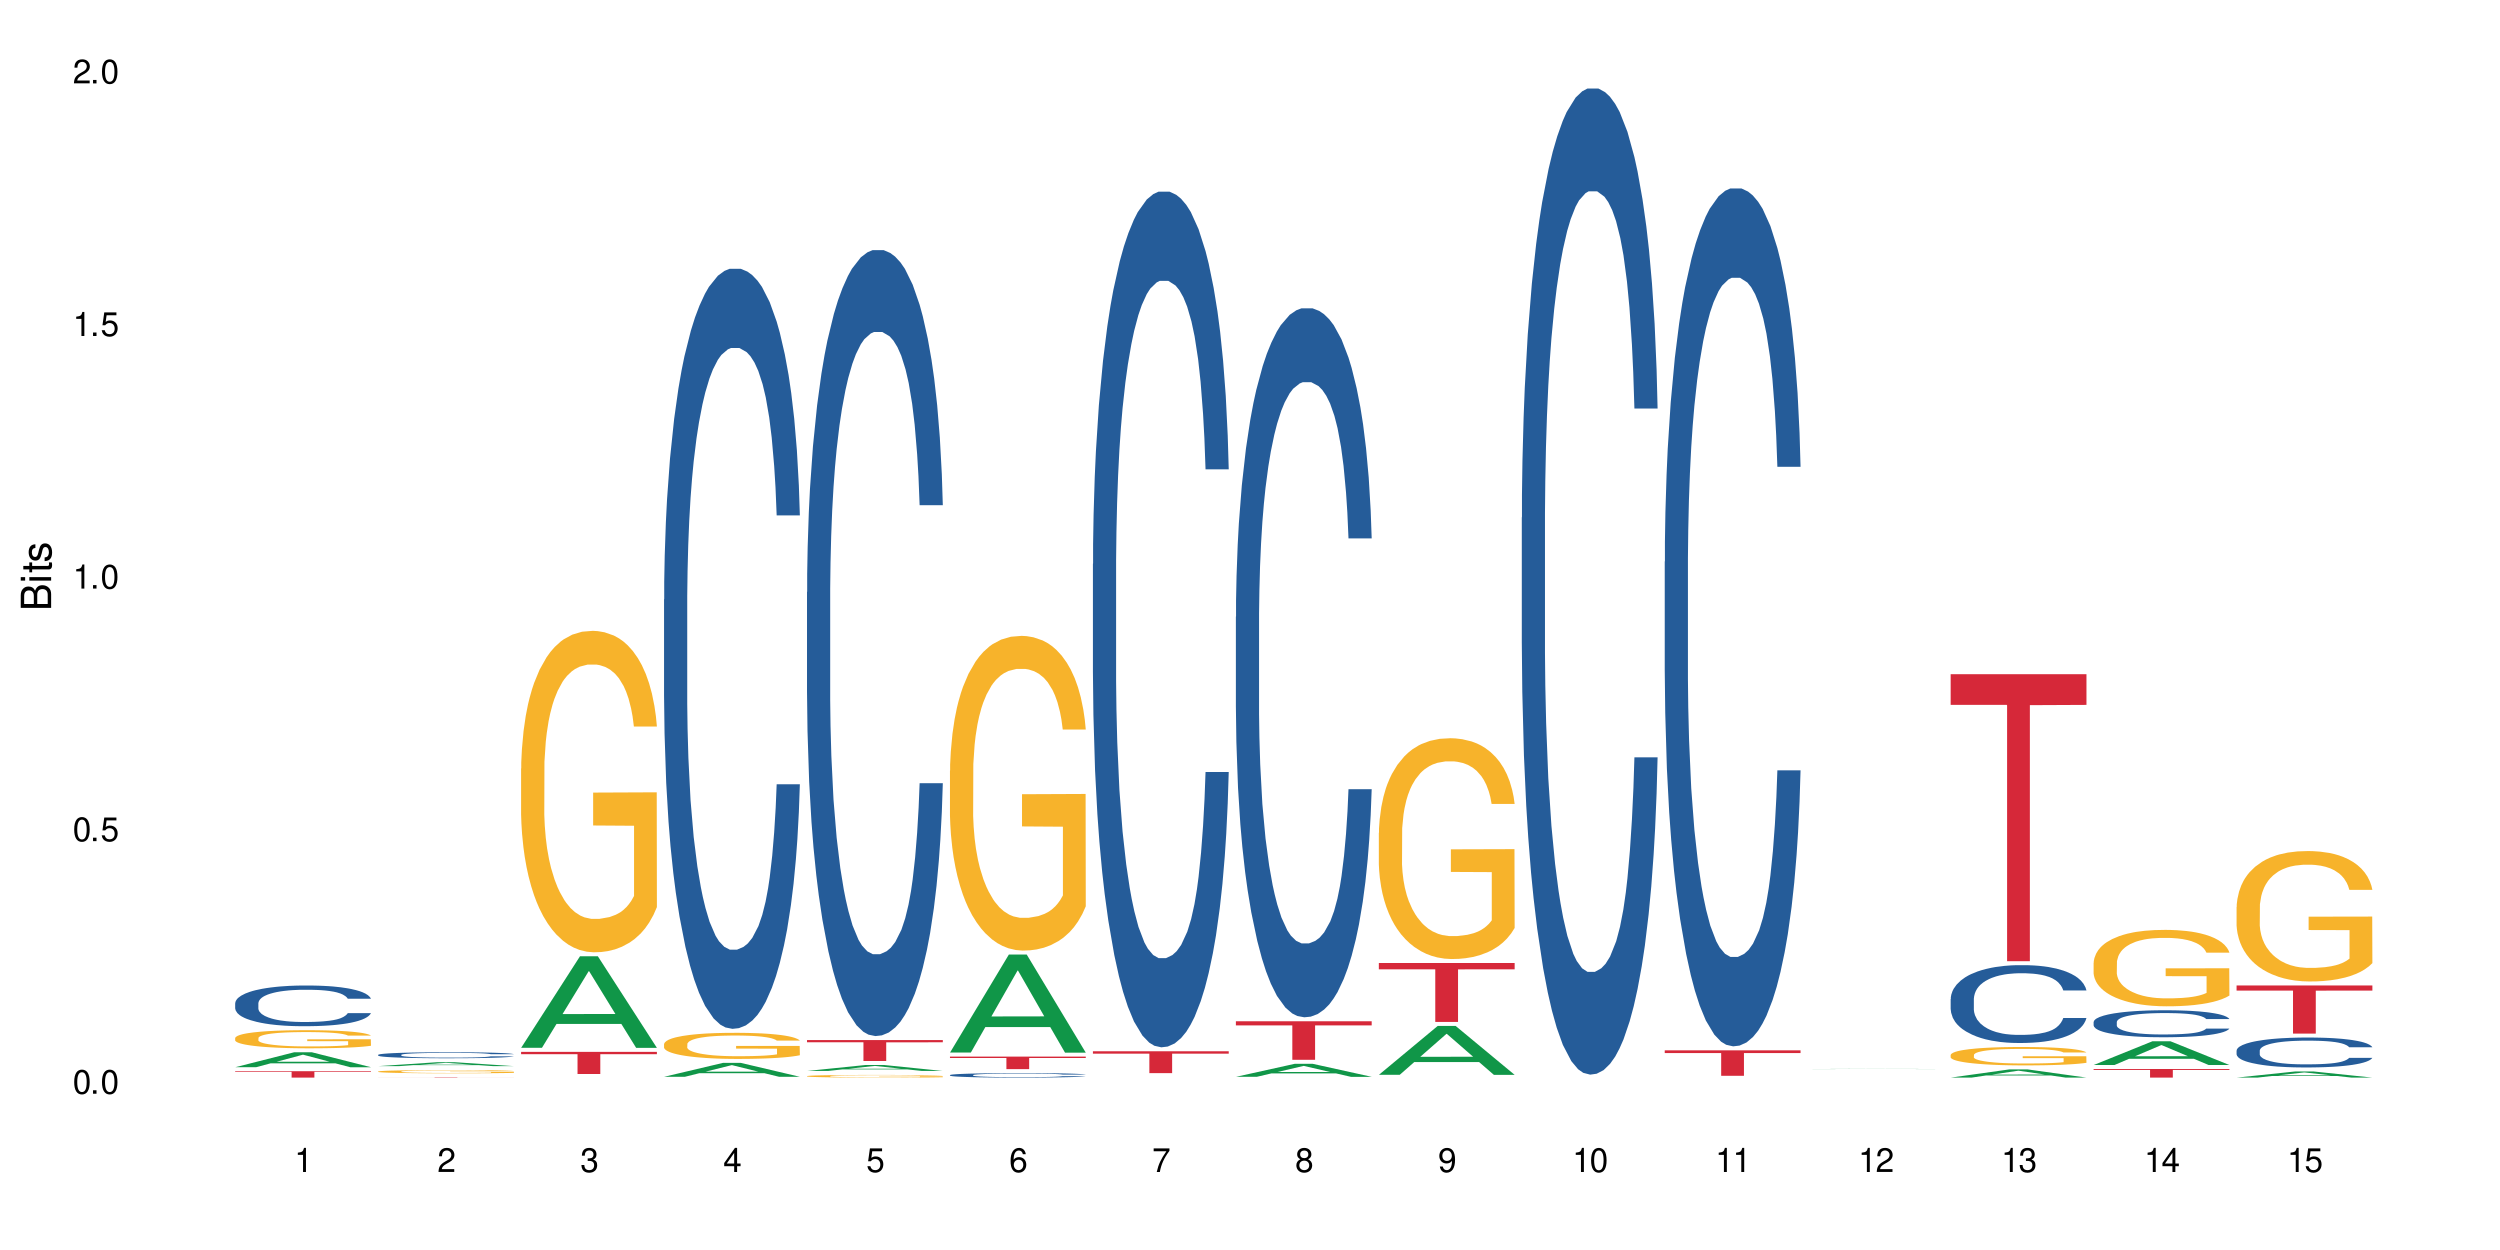 <?xml version="1.0" encoding="UTF-8"?>
<svg xmlns="http://www.w3.org/2000/svg" xmlns:xlink="http://www.w3.org/1999/xlink" width="720" height="360" viewBox="0 0 720 360">
<defs>
<g>
<g id="glyph-0-0">
</g>
<g id="glyph-0-1">
<path d="M 2.641 -6.938 C 2 -6.938 1.422 -6.656 1.078 -6.172 C 0.641 -5.562 0.406 -4.641 0.406 -3.359 C 0.406 -1.016 1.188 0.219 2.641 0.219 C 4.078 0.219 4.859 -1.016 4.859 -3.297 C 4.859 -4.641 4.656 -5.547 4.203 -6.172 C 3.844 -6.656 3.281 -6.938 2.641 -6.938 Z M 2.641 -6.188 C 3.547 -6.188 4 -5.25 4 -3.375 C 4 -1.406 3.562 -0.484 2.625 -0.484 C 1.734 -0.484 1.281 -1.438 1.281 -3.344 C 1.281 -5.25 1.734 -6.188 2.641 -6.188 Z M 2.641 -6.188 "/>
</g>
<g id="glyph-0-2">
<path d="M 1.828 -1 L 0.828 -1 L 0.828 0 L 1.828 0 Z M 1.828 -1 "/>
</g>
<g id="glyph-0-3">
<path d="M 4.562 -6.797 L 1.062 -6.797 L 0.547 -3.094 L 1.328 -3.094 C 1.719 -3.562 2.047 -3.734 2.578 -3.734 C 3.484 -3.734 4.062 -3.109 4.062 -2.094 C 4.062 -1.125 3.484 -0.531 2.578 -0.531 C 1.828 -0.531 1.375 -0.906 1.188 -1.672 L 0.328 -1.672 C 0.453 -1.109 0.547 -0.844 0.75 -0.594 C 1.125 -0.078 1.828 0.219 2.594 0.219 C 3.969 0.219 4.922 -0.781 4.922 -2.219 C 4.922 -3.562 4.031 -4.484 2.719 -4.484 C 2.25 -4.484 1.859 -4.359 1.469 -4.062 L 1.734 -5.969 L 4.562 -5.969 Z M 4.562 -6.797 "/>
</g>
<g id="glyph-0-4">
<path d="M 2.484 -4.938 L 2.484 0 L 3.328 0 L 3.328 -6.938 L 2.766 -6.938 C 2.469 -5.875 2.281 -5.734 0.984 -5.562 L 0.984 -4.938 Z M 2.484 -4.938 "/>
</g>
<g id="glyph-0-5">
<path d="M 4.859 -0.828 L 1.281 -0.828 C 1.359 -1.406 1.672 -1.781 2.5 -2.281 L 3.469 -2.828 C 4.406 -3.344 4.906 -4.062 4.906 -4.906 C 4.906 -5.484 4.672 -6.031 4.266 -6.406 C 3.859 -6.766 3.375 -6.938 2.719 -6.938 C 1.859 -6.938 1.219 -6.625 0.844 -6.031 C 0.609 -5.672 0.5 -5.234 0.484 -4.531 L 1.328 -4.531 C 1.359 -5.016 1.406 -5.281 1.531 -5.516 C 1.75 -5.938 2.188 -6.203 2.703 -6.203 C 3.469 -6.203 4.031 -5.641 4.031 -4.891 C 4.031 -4.344 3.719 -3.859 3.125 -3.516 L 2.234 -3 C 0.812 -2.172 0.406 -1.531 0.328 -0.016 L 4.859 -0.016 Z M 4.859 -0.828 "/>
</g>
<g id="glyph-0-6">
<path d="M 2.125 -3.188 L 2.578 -3.188 C 3.5 -3.188 3.984 -2.766 3.984 -1.922 C 3.984 -1.062 3.469 -0.531 2.594 -0.531 C 1.656 -0.531 1.203 -1 1.156 -2.016 L 0.312 -2.016 C 0.344 -1.453 0.438 -1.094 0.609 -0.781 C 0.953 -0.109 1.625 0.219 2.547 0.219 C 3.953 0.219 4.859 -0.625 4.859 -1.938 C 4.859 -2.828 4.516 -3.297 3.703 -3.594 C 4.344 -3.844 4.656 -4.328 4.656 -5.031 C 4.656 -6.219 3.875 -6.938 2.578 -6.938 C 1.203 -6.938 0.484 -6.172 0.453 -4.703 L 1.297 -4.703 C 1.312 -5.125 1.344 -5.359 1.453 -5.578 C 1.641 -5.969 2.062 -6.203 2.594 -6.203 C 3.344 -6.203 3.797 -5.75 3.797 -5 C 3.797 -4.516 3.609 -4.219 3.25 -4.047 C 3.016 -3.953 2.703 -3.922 2.125 -3.906 Z M 2.125 -3.188 "/>
</g>
<g id="glyph-0-7">
<path d="M 3.141 -1.672 L 3.141 0 L 3.984 0 L 3.984 -1.672 L 4.984 -1.672 L 4.984 -2.438 L 3.984 -2.438 L 3.984 -6.938 L 3.359 -6.938 L 0.266 -2.578 L 0.266 -1.672 Z M 3.141 -2.438 L 1 -2.438 L 3.141 -5.5 Z M 3.141 -2.438 "/>
</g>
<g id="glyph-0-8">
<path d="M 4.781 -5.125 C 4.609 -6.266 3.891 -6.938 2.844 -6.938 C 2.094 -6.938 1.422 -6.578 1.031 -5.953 C 0.594 -5.266 0.406 -4.422 0.406 -3.172 C 0.406 -2 0.578 -1.25 0.984 -0.641 C 1.359 -0.078 1.953 0.219 2.703 0.219 C 3.984 0.219 4.922 -0.75 4.922 -2.094 C 4.922 -3.375 4.062 -4.281 2.844 -4.281 C 2.172 -4.281 1.641 -4.031 1.281 -3.516 C 1.281 -5.234 1.828 -6.188 2.797 -6.188 C 3.391 -6.188 3.797 -5.797 3.938 -5.125 Z M 2.734 -3.531 C 3.547 -3.531 4.062 -2.953 4.062 -2.031 C 4.062 -1.156 3.484 -0.531 2.703 -0.531 C 1.922 -0.531 1.328 -1.188 1.328 -2.078 C 1.328 -2.938 1.906 -3.531 2.734 -3.531 Z M 2.734 -3.531 "/>
</g>
<g id="glyph-0-9">
<path d="M 4.984 -6.797 L 0.438 -6.797 L 0.438 -5.969 L 4.109 -5.969 C 2.5 -3.656 1.828 -2.234 1.328 0 L 2.219 0 C 2.594 -2.172 3.453 -4.047 4.984 -6.094 Z M 4.984 -6.797 "/>
</g>
<g id="glyph-0-10">
<path d="M 3.75 -3.656 C 4.469 -4.094 4.688 -4.438 4.688 -5.078 C 4.688 -6.172 3.844 -6.938 2.641 -6.938 C 1.438 -6.938 0.594 -6.172 0.594 -5.094 C 0.594 -4.438 0.812 -4.094 1.516 -3.656 C 0.734 -3.266 0.359 -2.703 0.359 -1.922 C 0.359 -0.656 1.281 0.219 2.641 0.219 C 3.984 0.219 4.922 -0.656 4.922 -1.922 C 4.922 -2.703 4.531 -3.266 3.75 -3.656 Z M 2.641 -6.188 C 3.359 -6.188 3.812 -5.75 3.812 -5.062 C 3.812 -4.406 3.344 -3.984 2.641 -3.984 C 1.922 -3.984 1.453 -4.406 1.453 -5.078 C 1.453 -5.75 1.922 -6.188 2.641 -6.188 Z M 2.641 -3.266 C 3.484 -3.266 4.062 -2.719 4.062 -1.906 C 4.062 -1.078 3.484 -0.531 2.625 -0.531 C 1.797 -0.531 1.219 -1.094 1.219 -1.906 C 1.219 -2.719 1.781 -3.266 2.641 -3.266 Z M 2.641 -3.266 "/>
</g>
<g id="glyph-0-11">
<path d="M 0.516 -1.578 C 0.672 -0.453 1.406 0.219 2.438 0.219 C 3.188 0.219 3.859 -0.141 4.266 -0.766 C 4.688 -1.453 4.891 -2.297 4.891 -3.547 C 4.891 -4.719 4.703 -5.453 4.312 -6.078 C 3.938 -6.641 3.344 -6.938 2.594 -6.938 C 1.297 -6.938 0.359 -5.969 0.359 -4.625 C 0.359 -3.344 1.234 -2.453 2.453 -2.453 C 3.094 -2.453 3.578 -2.672 4.016 -3.203 C 4 -1.484 3.469 -0.531 2.5 -0.531 C 1.906 -0.531 1.484 -0.906 1.359 -1.578 Z M 2.578 -6.203 C 3.375 -6.203 3.969 -5.531 3.969 -4.641 C 3.969 -3.797 3.391 -3.188 2.547 -3.188 C 1.734 -3.188 1.234 -3.766 1.234 -4.688 C 1.234 -5.562 1.797 -6.203 2.578 -6.203 Z M 2.578 -6.203 "/>
</g>
<g id="glyph-1-0">
</g>
<g id="glyph-1-1">
<path d="M 0 -0.953 L 0 -4.891 C 0 -5.719 -0.234 -6.344 -0.734 -6.797 C -1.188 -7.234 -1.812 -7.469 -2.5 -7.469 C -3.547 -7.469 -4.188 -7 -4.625 -5.875 C -4.984 -6.688 -5.625 -7.094 -6.531 -7.094 C -7.172 -7.094 -7.734 -6.859 -8.141 -6.391 C -8.562 -5.922 -8.75 -5.344 -8.75 -4.5 L -8.75 -0.953 Z M -4.984 -2.062 L -7.766 -2.062 L -7.766 -4.219 C -7.766 -4.844 -7.688 -5.203 -7.453 -5.5 C -7.219 -5.812 -6.859 -5.969 -6.375 -5.969 C -5.891 -5.969 -5.531 -5.812 -5.297 -5.5 C -5.062 -5.203 -4.984 -4.844 -4.984 -4.219 Z M -0.984 -2.062 L -4 -2.062 L -4 -4.781 C -4 -5.766 -3.438 -6.359 -2.484 -6.359 C -1.547 -6.359 -0.984 -5.766 -0.984 -4.781 Z M -0.984 -2.062 "/>
</g>
<g id="glyph-1-2">
<path d="M -6.281 -1.797 L -6.281 -0.797 L 0 -0.797 L 0 -1.797 Z M -8.75 -1.797 L -8.75 -0.797 L -7.484 -0.797 L -7.484 -1.797 Z M -8.75 -1.797 "/>
</g>
<g id="glyph-1-3">
<path d="M -6.281 -3.047 L -6.281 -2.016 L -8.016 -2.016 L -8.016 -1.016 L -6.281 -1.016 L -6.281 -0.172 L -5.469 -0.172 L -5.469 -1.016 L -0.719 -1.016 C -0.078 -1.016 0.281 -1.453 0.281 -2.234 C 0.281 -2.5 0.25 -2.719 0.188 -3.047 L -0.641 -3.047 C -0.609 -2.906 -0.594 -2.766 -0.594 -2.562 C -0.594 -2.141 -0.719 -2.016 -1.156 -2.016 L -5.469 -2.016 L -5.469 -3.047 Z M -6.281 -3.047 "/>
</g>
<g id="glyph-1-4">
<path d="M -4.531 -5.25 C -5.766 -5.25 -6.469 -4.422 -6.469 -2.969 C -6.469 -1.516 -5.719 -0.562 -4.547 -0.562 C -3.562 -0.562 -3.094 -1.062 -2.734 -2.562 L -2.516 -3.484 C -2.344 -4.188 -2.094 -4.469 -1.641 -4.469 C -1.047 -4.469 -0.641 -3.875 -0.641 -3 C -0.641 -2.453 -0.797 -2 -1.062 -1.75 C -1.25 -1.594 -1.422 -1.531 -1.875 -1.469 L -1.875 -0.406 C -0.422 -0.453 0.281 -1.266 0.281 -2.922 C 0.281 -4.5 -0.5 -5.516 -1.719 -5.516 C -2.656 -5.516 -3.172 -4.984 -3.469 -3.734 L -3.703 -2.766 C -3.891 -1.953 -4.156 -1.609 -4.594 -1.609 C -5.188 -1.609 -5.547 -2.125 -5.547 -2.938 C -5.547 -3.75 -5.203 -4.172 -4.531 -4.203 Z M -4.531 -5.25 "/>
</g>
</g>
</defs>
<rect x="-72" y="-36" width="864" height="432" fill="rgb(100%, 100%, 100%)" fill-opacity="1"/>
<path fill-rule="nonzero" fill="rgb(6.275%, 58.824%, 28.235%)" fill-opacity="1" d="M 67.73 307.359 L 67.773 307.355 L 84.695 303.059 L 89.836 303.059 L 106.844 307.363 L 100.867 307.363 L 96.605 306.242 L 77.926 306.242 L 73.75 307.359 L 67.73 307.359 L 79.723 305.777 L 94.895 305.773 L 87.328 303.762 L 87.246 303.758 L 87.16 303.77 L 79.684 305.773 L 79.723 305.777 Z M 67.73 307.359 "/>
<path fill-rule="nonzero" fill="rgb(14.51%, 36.078%, 60%)" fill-opacity="1" d="M 67.73 288.93 L 67.777 288.922 L 67.777 288.664 L 67.922 288.258 L 68.254 287.742 L 68.59 287.387 L 69.449 286.758 L 70.641 286.145 L 71.879 285.676 L 72.785 285.395 L 73.598 285.18 L 75.457 284.785 L 76.652 284.582 L 77.938 284.398 L 79.512 284.219 L 80.656 284.109 L 83.234 283.938 L 85.141 283.863 L 86.621 283.832 L 89.816 283.832 L 91.723 283.875 L 93.105 283.93 L 94.633 284.012 L 95.922 284.109 L 98.164 284.344 L 100.168 284.645 L 101.074 284.816 L 102.504 285.148 L 103.602 285.469 L 104.363 285.75 L 105.223 286.145 L 105.984 286.629 L 106.559 287.176 L 106.844 287.633 L 100.168 287.633 L 99.832 287.207 L 99.449 286.875 L 98.734 286.434 L 98.02 286.125 L 97.02 285.812 L 96.113 285.609 L 94.871 285.406 L 93.773 285.277 L 92.629 285.18 L 91.531 285.117 L 89.434 285.055 L 87 285.055 L 86.094 285.074 L 84.234 285.16 L 83.234 285.234 L 81.801 285.387 L 80.801 285.523 L 79.609 285.738 L 78.797 285.922 L 77.797 286.199 L 77.078 286.445 L 76.27 286.801 L 75.793 287.066 L 75.363 287.367 L 74.98 287.719 L 74.695 288.094 L 74.504 288.492 L 74.41 288.879 L 74.41 290.539 L 74.504 290.922 L 74.742 291.375 L 75.363 292.027 L 76.27 292.594 L 77.32 293.043 L 78.32 293.367 L 78.891 293.516 L 79.656 293.688 L 80.848 293.902 L 82.566 294.117 L 83.566 294.203 L 85.094 294.289 L 86.668 294.332 L 88.766 294.332 L 90.625 294.289 L 91.867 294.234 L 93.156 294.148 L 94.918 293.965 L 96.016 293.793 L 96.969 293.59 L 97.688 293.387 L 98.164 293.215 L 98.879 292.883 L 99.449 292.52 L 99.879 292.145 L 100.168 291.781 L 106.844 291.781 L 106.559 292.211 L 106.129 292.629 L 105.699 292.938 L 105.031 293.312 L 104.27 293.645 L 103.172 294.02 L 102.266 294.266 L 101.074 294.535 L 99.977 294.738 L 98.781 294.918 L 97.02 295.133 L 95.875 295.242 L 94.633 295.336 L 93.156 295.422 L 91.293 295.5 L 89.289 295.539 L 87.43 295.551 L 85.426 295.531 L 83.949 295.488 L 81.992 295.391 L 79.559 295.199 L 77.797 294.996 L 76.414 294.793 L 75.219 294.578 L 73.883 294.289 L 72.168 293.816 L 71.117 293.453 L 70.402 293.152 L 69.59 292.734 L 69.02 292.359 L 68.352 291.758 L 67.875 291 L 67.73 290.41 Z M 67.73 288.93 "/>
<path fill-rule="nonzero" fill="rgb(96.863%, 70.196%, 16.863%)" fill-opacity="1" d="M 67.73 298.93 L 67.777 298.926 L 67.777 298.832 L 67.969 298.617 L 68.445 298.32 L 69.066 298.078 L 69.734 297.887 L 70.164 297.785 L 70.879 297.645 L 71.5 297.539 L 73.074 297.324 L 75.078 297.125 L 76.172 297.039 L 77.414 296.957 L 79.18 296.867 L 79.988 296.832 L 82.469 296.758 L 85.285 296.711 L 88.383 296.695 L 89.816 296.699 L 91.77 296.719 L 94.441 296.773 L 95.969 296.82 L 97.16 296.867 L 98.402 296.93 L 99.926 297.023 L 101.359 297.141 L 102.504 297.254 L 103.648 297.395 L 104.602 297.547 L 105.414 297.715 L 106.129 297.914 L 106.559 298.082 L 106.844 298.25 L 100.215 298.25 L 99.832 298.082 L 99.402 297.953 L 98.688 297.797 L 97.973 297.684 L 97.258 297.59 L 95.922 297.469 L 94.777 297.391 L 93.344 297.324 L 91.961 297.281 L 90.387 297.254 L 89.434 297.242 L 86.906 297.242 L 84.617 297.277 L 83.281 297.316 L 82.328 297.352 L 80.992 297.426 L 80.18 297.48 L 79.703 297.52 L 78.273 297.668 L 77.32 297.801 L 76.793 297.891 L 76.125 298.035 L 75.648 298.164 L 75.125 298.355 L 74.84 298.496 L 74.457 298.82 L 74.41 299.68 L 74.551 299.859 L 74.84 300.055 L 75.219 300.227 L 75.793 300.41 L 76.363 300.547 L 77.367 300.734 L 78.227 300.855 L 78.891 300.938 L 80.18 301.066 L 80.703 301.109 L 81.945 301.195 L 83.234 301.262 L 84.809 301.32 L 86 301.348 L 87.906 301.371 L 90.34 301.371 L 93.203 301.344 L 95.016 301.305 L 96.254 301.266 L 97.066 301.234 L 98.066 301.18 L 98.781 301.133 L 99.449 301.082 L 100.262 301 L 100.262 299.859 L 88.48 299.855 L 88.48 299.32 L 106.797 299.316 L 106.844 301.18 L 105.844 301.309 L 104.602 301.434 L 103.41 301.527 L 102.168 301.609 L 100.406 301.699 L 98.973 301.758 L 96.781 301.824 L 94.777 301.867 L 92.676 301.895 L 90.816 301.91 L 88.621 301.914 L 86.668 301.906 L 84.57 301.875 L 82.898 301.84 L 81.371 301.789 L 79.848 301.73 L 77.938 301.629 L 76.699 301.547 L 75.41 301.449 L 74.121 301.328 L 72.977 301.199 L 72.215 301.098 L 71.453 300.984 L 70.641 300.844 L 69.879 300.68 L 69.305 300.531 L 68.781 300.367 L 68.398 300.207 L 68.016 299.992 L 67.828 299.82 L 67.73 299.676 Z M 67.73 298.93 "/>
<path fill-rule="nonzero" fill="rgb(83.922%, 15.686%, 22.353%)" fill-opacity="1" d="M 67.73 308.508 L 106.844 308.508 L 106.844 308.707 L 90.543 308.707 L 90.543 310.352 L 83.984 310.352 L 83.984 308.711 L 83.891 308.707 L 67.73 308.707 Z M 67.73 308.508 "/>
<path fill-rule="nonzero" fill="rgb(6.275%, 58.824%, 28.235%)" fill-opacity="1" d="M 108.902 307.047 L 108.945 307.047 L 125.867 305.918 L 131.008 305.918 L 148.016 307.047 L 142.039 307.047 L 137.777 306.754 L 119.098 306.754 L 114.922 307.047 L 108.902 307.047 L 120.895 306.633 L 136.062 306.629 L 128.5 306.105 L 128.418 306.102 L 128.332 306.105 L 120.855 306.629 L 120.895 306.633 Z M 108.902 307.047 "/>
<path fill-rule="nonzero" fill="rgb(14.51%, 36.078%, 60%)" fill-opacity="1" d="M 108.902 303.797 L 108.949 303.797 L 108.949 303.758 L 109.094 303.699 L 109.426 303.621 L 109.762 303.57 L 110.621 303.477 L 111.812 303.387 L 113.051 303.316 L 113.957 303.277 L 114.77 303.246 L 116.629 303.188 L 117.82 303.156 L 119.109 303.129 L 120.684 303.102 L 121.828 303.086 L 124.406 303.062 L 126.312 303.051 L 127.793 303.047 L 130.988 303.047 L 132.895 303.051 L 134.277 303.059 L 135.805 303.074 L 137.094 303.086 L 139.336 303.121 L 141.336 303.168 L 142.242 303.191 L 143.676 303.242 L 144.773 303.289 L 145.535 303.328 L 146.395 303.387 L 147.156 303.457 L 147.73 303.539 L 148.016 303.605 L 141.336 303.605 L 141.004 303.543 L 140.621 303.496 L 139.906 303.43 L 139.191 303.383 L 138.191 303.34 L 137.285 303.309 L 136.043 303.277 L 134.945 303.258 L 133.801 303.246 L 132.703 303.234 L 130.605 303.227 L 128.172 303.227 L 127.266 303.23 L 125.406 303.242 L 124.406 303.254 L 122.973 303.273 L 121.973 303.297 L 120.781 303.328 L 119.969 303.355 L 118.969 303.395 L 118.25 303.434 L 117.441 303.484 L 116.965 303.523 L 116.535 303.566 L 116.152 303.621 L 115.867 303.676 L 115.676 303.734 L 115.582 303.789 L 115.582 304.035 L 115.676 304.094 L 115.914 304.16 L 116.535 304.254 L 117.441 304.34 L 118.488 304.406 L 119.492 304.453 L 120.062 304.477 L 120.828 304.5 L 122.02 304.531 L 123.738 304.562 L 124.738 304.574 L 126.266 304.59 L 127.84 304.594 L 129.938 304.594 L 131.797 304.59 L 133.039 304.582 L 134.324 304.566 L 136.09 304.543 L 137.188 304.516 L 138.141 304.484 L 138.859 304.457 L 139.336 304.43 L 140.051 304.383 L 140.621 304.328 L 141.051 304.273 L 141.336 304.219 L 148.016 304.219 L 147.73 304.281 L 147.301 304.344 L 146.871 304.391 L 146.203 304.445 L 145.441 304.492 L 144.344 304.551 L 143.438 304.586 L 142.242 304.625 L 141.148 304.656 L 139.953 304.684 L 138.191 304.715 L 137.043 304.73 L 135.805 304.742 L 134.324 304.758 L 132.465 304.766 L 130.461 304.773 L 126.598 304.773 L 125.121 304.766 L 123.164 304.75 L 120.73 304.723 L 118.969 304.691 L 117.582 304.664 L 116.391 304.633 L 115.055 304.59 L 113.34 304.52 L 112.289 304.465 L 111.574 304.422 L 110.762 304.359 L 110.191 304.305 L 109.523 304.215 L 109.047 304.102 L 108.902 304.016 Z M 108.902 303.797 "/>
<path fill-rule="nonzero" fill="rgb(96.863%, 70.196%, 16.863%)" fill-opacity="1" d="M 108.902 308.586 L 108.949 308.586 L 108.949 308.566 L 109.141 308.531 L 109.617 308.477 L 110.238 308.434 L 110.906 308.402 L 111.336 308.383 L 112.051 308.359 L 112.672 308.34 L 114.246 308.305 L 116.25 308.27 L 117.344 308.254 L 118.586 308.238 L 120.352 308.223 L 121.16 308.215 L 123.641 308.203 L 126.457 308.195 L 129.555 308.191 L 130.988 308.191 L 132.941 308.195 L 135.613 308.207 L 137.141 308.215 L 138.332 308.223 L 139.574 308.234 L 141.098 308.25 L 142.531 308.27 L 143.676 308.289 L 144.82 308.316 L 145.773 308.344 L 146.586 308.371 L 147.301 308.406 L 147.73 308.438 L 148.016 308.465 L 141.387 308.465 L 141.004 308.438 L 140.574 308.414 L 139.859 308.387 L 139.145 308.367 L 138.43 308.352 L 137.094 308.328 L 135.949 308.316 L 134.516 308.305 L 133.133 308.297 L 131.559 308.289 L 128.078 308.289 L 125.789 308.293 L 124.453 308.301 L 123.5 308.309 L 122.164 308.32 L 121.352 308.332 L 120.875 308.336 L 119.445 308.363 L 118.488 308.387 L 117.965 308.402 L 117.297 308.43 L 116.82 308.449 L 116.297 308.484 L 116.008 308.508 L 115.629 308.566 L 115.582 308.719 L 115.723 308.75 L 116.008 308.785 L 116.391 308.812 L 116.965 308.844 L 117.535 308.871 L 118.539 308.902 L 119.395 308.926 L 120.062 308.938 L 121.352 308.961 L 121.875 308.969 L 123.117 308.984 L 124.406 308.996 L 125.98 309.004 L 127.172 309.012 L 129.078 309.016 L 131.512 309.016 L 134.375 309.008 L 136.188 309.004 L 137.426 308.996 L 138.238 308.992 L 139.238 308.98 L 139.953 308.973 L 140.621 308.965 L 141.434 308.949 L 141.434 308.75 L 129.652 308.746 L 129.652 308.652 L 147.969 308.652 L 148.016 308.98 L 147.016 309.004 L 145.773 309.027 L 144.582 309.043 L 143.34 309.055 L 141.578 309.074 L 140.145 309.082 L 137.949 309.094 L 135.949 309.102 L 133.848 309.105 L 131.988 309.109 L 127.84 309.109 L 125.742 309.102 L 124.07 309.098 L 122.543 309.09 L 121.02 309.078 L 119.109 309.059 L 117.871 309.047 L 115.293 309.008 L 114.148 308.984 L 113.387 308.969 L 112.625 308.945 L 111.812 308.922 L 111.051 308.895 L 110.477 308.867 L 109.953 308.836 L 109.57 308.809 L 109.188 308.773 L 108.996 308.742 L 108.902 308.715 Z M 108.902 308.586 "/>
<path fill-rule="nonzero" fill="rgb(83.922%, 15.686%, 22.353%)" fill-opacity="1" d="M 108.902 310.254 L 148.016 310.254 L 148.016 310.266 L 131.715 310.266 L 131.715 310.352 L 125.156 310.352 L 125.156 310.266 L 108.902 310.266 Z M 108.902 310.254 "/>
<path fill-rule="nonzero" fill="rgb(6.275%, 58.824%, 28.235%)" fill-opacity="1" d="M 150.074 301.758 L 150.117 301.734 L 167.039 275.406 L 172.18 275.406 L 189.188 301.785 L 183.211 301.785 L 178.949 294.898 L 160.27 294.898 L 156.09 301.758 L 150.074 301.758 L 162.066 292.051 L 177.234 292.027 L 169.672 279.715 L 169.59 279.691 L 169.504 279.766 L 162.027 292.027 L 162.066 292.051 Z M 150.074 301.758 "/>
<path fill-rule="nonzero" fill="rgb(96.863%, 70.196%, 16.863%)" fill-opacity="1" d="M 150.074 221.332 L 150.121 221.25 L 150.121 219.559 L 150.312 215.754 L 150.789 210.512 L 151.41 206.199 L 152.078 202.816 L 152.508 201.043 L 153.223 198.504 L 153.844 196.645 L 155.418 192.84 L 157.418 189.289 L 158.516 187.766 L 159.758 186.328 L 161.523 184.723 L 162.332 184.133 L 164.812 182.777 L 167.629 181.934 L 170.727 181.68 L 172.16 181.766 L 174.113 182.102 L 176.785 183.031 L 178.312 183.879 L 179.504 184.723 L 180.746 185.82 L 182.27 187.512 L 183.703 189.543 L 184.848 191.57 L 185.992 194.109 L 186.945 196.812 L 187.758 199.773 L 188.473 203.324 L 188.902 206.285 L 189.188 209.242 L 182.559 209.242 L 182.176 206.285 L 181.746 204 L 181.031 201.211 L 180.316 199.18 L 179.602 197.574 L 178.266 195.375 L 177.121 194.023 L 175.688 192.84 L 174.305 192.078 L 172.73 191.57 L 171.777 191.402 L 169.25 191.402 L 166.961 191.996 L 165.625 192.672 L 164.672 193.348 L 163.336 194.617 L 162.523 195.629 L 162.047 196.305 L 160.617 198.93 L 159.66 201.297 L 159.137 202.902 L 158.469 205.438 L 157.992 207.723 L 157.469 211.102 L 157.18 213.641 L 156.801 219.391 L 156.754 234.609 L 156.895 237.82 L 157.18 241.289 L 157.562 244.332 L 158.137 247.543 L 158.707 249.996 L 159.711 253.293 L 160.566 255.492 L 161.234 256.93 L 162.523 259.215 L 163.047 259.973 L 164.289 261.496 L 165.578 262.68 L 167.148 263.695 L 168.344 264.203 L 170.25 264.625 L 172.684 264.625 L 175.547 264.117 L 177.359 263.441 L 178.598 262.766 L 179.41 262.172 L 180.41 261.242 L 181.125 260.398 L 181.793 259.465 L 182.605 258.027 L 182.605 237.82 L 170.824 237.738 L 170.824 228.266 L 189.141 228.184 L 189.188 261.242 L 188.188 263.523 L 186.945 265.723 L 185.754 267.414 L 184.512 268.852 L 182.746 270.457 L 181.316 271.473 L 179.121 272.656 L 177.121 273.418 L 175.02 273.926 L 173.16 274.18 L 170.965 274.262 L 169.012 274.094 L 166.91 273.586 L 165.242 272.91 L 163.715 272.066 L 162.191 270.965 L 160.281 269.191 L 159.043 267.754 L 157.754 265.977 L 156.465 263.863 L 155.32 261.582 L 154.559 259.805 L 153.793 257.777 L 152.984 255.238 L 152.219 252.363 L 151.648 249.742 L 151.125 246.785 L 150.742 243.992 L 150.359 240.188 L 150.168 237.145 L 150.074 234.523 Z M 150.074 221.332 "/>
<path fill-rule="nonzero" fill="rgb(83.922%, 15.686%, 22.353%)" fill-opacity="1" d="M 150.074 302.93 L 189.188 302.93 L 189.188 303.613 L 172.887 303.617 L 172.887 309.312 L 166.328 309.312 L 166.328 303.625 L 166.234 303.613 L 150.074 303.613 Z M 150.074 302.93 "/>
<path fill-rule="nonzero" fill="rgb(6.275%, 58.824%, 28.235%)" fill-opacity="1" d="M 191.246 310.113 L 191.289 310.109 L 208.211 306.113 L 213.352 306.113 L 230.359 310.117 L 224.383 310.117 L 220.121 309.074 L 201.441 309.074 L 197.262 310.113 L 191.246 310.113 L 203.238 308.641 L 218.406 308.637 L 210.844 306.766 L 210.762 306.762 L 210.676 306.773 L 203.195 308.637 L 203.238 308.641 Z M 191.246 310.113 "/>
<path fill-rule="nonzero" fill="rgb(14.51%, 36.078%, 60%)" fill-opacity="1" d="M 191.246 172.652 L 191.293 172.453 L 191.293 167.652 L 191.438 160.047 L 191.77 150.441 L 192.105 143.84 L 192.965 132.035 L 194.156 120.629 L 195.395 111.824 L 196.301 106.625 L 197.113 102.621 L 198.973 95.219 L 200.164 91.418 L 201.453 88.016 L 203.027 84.613 L 204.172 82.613 L 206.746 79.41 L 208.656 78.012 L 210.133 77.41 L 213.332 77.41 L 215.238 78.211 L 216.621 79.211 L 218.148 80.812 L 219.438 82.613 L 221.676 87.016 L 223.68 92.617 L 224.586 95.82 L 226.02 102.023 L 227.117 108.023 L 227.879 113.227 L 228.738 120.629 L 229.5 129.633 L 230.074 139.84 L 230.359 148.441 L 223.68 148.441 L 223.348 140.438 L 222.965 134.234 L 222.25 126.031 L 221.535 120.23 L 220.531 114.426 L 219.625 110.625 L 218.387 106.824 L 217.289 104.422 L 216.145 102.621 L 215.047 101.422 L 212.949 100.223 L 210.516 100.223 L 209.609 100.621 L 207.75 102.223 L 206.746 103.621 L 205.316 106.422 L 204.316 109.023 L 203.121 113.027 L 202.312 116.43 L 201.309 121.629 L 200.594 126.23 L 199.785 132.836 L 199.309 137.836 L 198.879 143.441 L 198.496 150.043 L 198.211 157.047 L 198.02 164.449 L 197.922 171.652 L 197.922 202.668 L 198.02 209.871 L 198.258 218.273 L 198.879 230.477 L 199.785 241.082 L 200.832 249.488 L 201.836 255.488 L 202.406 258.289 L 203.172 261.492 L 204.363 265.492 L 206.082 269.496 L 207.082 271.098 L 208.609 272.695 L 210.184 273.496 L 212.281 273.496 L 214.141 272.695 L 215.383 271.695 L 216.668 270.094 L 218.434 266.695 L 219.531 263.492 L 220.484 259.691 L 221.199 255.891 L 221.676 252.688 L 222.395 246.484 L 222.965 239.684 L 223.395 232.68 L 223.68 225.875 L 230.359 225.875 L 230.074 233.879 L 229.645 241.684 L 229.215 247.484 L 228.547 254.488 L 227.781 260.691 L 226.688 267.695 L 225.781 272.297 L 224.586 277.301 L 223.488 281.102 L 222.297 284.504 L 220.531 288.504 L 219.387 290.504 L 218.148 292.305 L 216.668 293.906 L 214.809 295.309 L 212.805 296.105 L 210.945 296.309 L 208.941 295.906 L 207.465 295.105 L 205.508 293.305 L 203.074 289.703 L 201.309 285.902 L 199.926 282.102 L 198.734 278.098 L 197.398 272.695 L 195.684 263.895 L 194.633 257.09 L 193.918 251.488 L 193.105 243.684 L 192.535 236.68 L 191.867 225.477 L 191.391 211.27 L 191.246 200.266 Z M 191.246 172.652 "/>
<path fill-rule="nonzero" fill="rgb(96.863%, 70.196%, 16.863%)" fill-opacity="1" d="M 191.246 300.672 L 191.293 300.664 L 191.293 300.527 L 191.484 300.219 L 191.961 299.793 L 192.582 299.441 L 193.25 299.168 L 193.68 299.023 L 194.395 298.816 L 195.016 298.668 L 196.59 298.355 L 198.59 298.07 L 199.688 297.945 L 200.93 297.828 L 202.695 297.699 L 203.504 297.648 L 205.984 297.539 L 208.801 297.473 L 211.898 297.453 L 213.332 297.457 L 215.285 297.484 L 217.957 297.562 L 219.484 297.629 L 220.676 297.699 L 221.918 297.789 L 223.441 297.926 L 224.875 298.09 L 226.02 298.254 L 227.164 298.461 L 228.117 298.68 L 228.93 298.922 L 229.645 299.207 L 230.074 299.449 L 230.359 299.688 L 223.73 299.688 L 223.348 299.449 L 222.918 299.262 L 222.203 299.035 L 221.488 298.871 L 220.77 298.742 L 219.438 298.562 L 218.293 298.453 L 216.859 298.355 L 215.477 298.297 L 213.902 298.254 L 212.949 298.242 L 210.422 298.242 L 208.133 298.289 L 206.797 298.344 L 205.84 298.398 L 204.508 298.5 L 203.695 298.582 L 203.219 298.641 L 201.789 298.852 L 200.832 299.043 L 200.309 299.176 L 199.641 299.379 L 199.164 299.566 L 198.641 299.84 L 198.352 300.047 L 197.973 300.512 L 197.922 301.75 L 198.066 302.008 L 198.352 302.293 L 198.734 302.539 L 199.309 302.801 L 199.879 303 L 200.883 303.266 L 201.738 303.445 L 202.406 303.562 L 203.695 303.746 L 204.219 303.809 L 205.461 303.934 L 206.746 304.027 L 208.32 304.109 L 209.516 304.152 L 211.422 304.188 L 213.855 304.188 L 216.719 304.145 L 218.531 304.09 L 219.77 304.035 L 220.582 303.988 L 221.582 303.91 L 222.297 303.844 L 222.965 303.766 L 223.777 303.648 L 223.777 302.008 L 211.996 302.004 L 211.996 301.234 L 230.312 301.227 L 230.359 303.91 L 229.355 304.098 L 228.117 304.273 L 226.926 304.414 L 225.684 304.527 L 223.918 304.66 L 222.488 304.742 L 220.293 304.84 L 218.293 304.898 L 216.191 304.941 L 214.332 304.961 L 212.137 304.969 L 210.184 304.953 L 208.082 304.914 L 206.414 304.859 L 204.887 304.789 L 203.359 304.699 L 201.453 304.555 L 200.215 304.441 L 198.926 304.297 L 197.637 304.125 L 196.492 303.938 L 195.73 303.793 L 194.965 303.629 L 194.156 303.422 L 193.391 303.191 L 192.82 302.977 L 192.297 302.738 L 191.914 302.512 L 191.531 302.203 L 191.34 301.953 L 191.246 301.742 Z M 191.246 300.672 "/>
<path fill-rule="nonzero" fill="rgb(6.275%, 58.824%, 28.235%)" fill-opacity="1" d="M 232.418 308.438 L 232.461 308.434 L 249.383 306.711 L 254.523 306.711 L 271.531 308.438 L 265.555 308.438 L 261.293 307.988 L 242.613 307.988 L 238.434 308.438 L 232.418 308.438 L 244.41 307.801 L 259.578 307.801 L 252.016 306.992 L 251.934 306.992 L 251.848 306.996 L 244.367 307.801 L 244.41 307.801 Z M 232.418 308.438 "/>
<path fill-rule="nonzero" fill="rgb(14.51%, 36.078%, 60%)" fill-opacity="1" d="M 232.418 170.527 L 232.465 170.32 L 232.465 165.352 L 232.609 157.492 L 232.941 147.559 L 233.277 140.73 L 234.133 128.523 L 235.328 116.73 L 236.566 107.629 L 237.473 102.246 L 238.285 98.109 L 240.145 90.453 L 241.336 86.523 L 242.625 83.004 L 244.199 79.488 L 245.344 77.418 L 247.918 74.109 L 249.828 72.66 L 251.305 72.039 L 254.504 72.039 L 256.41 72.867 L 257.793 73.902 L 259.32 75.559 L 260.609 77.418 L 262.848 81.973 L 264.852 87.766 L 265.758 91.074 L 267.191 97.488 L 268.285 103.695 L 269.051 109.074 L 269.91 116.73 L 270.672 126.043 L 271.246 136.594 L 271.531 145.492 L 264.852 145.492 L 264.52 137.215 L 264.137 130.801 L 263.422 122.316 L 262.707 116.316 L 261.703 110.316 L 260.797 106.387 L 259.559 102.453 L 258.461 99.973 L 257.316 98.109 L 256.219 96.867 L 254.121 95.625 L 251.688 95.625 L 250.781 96.039 L 248.922 97.695 L 247.918 99.145 L 246.488 102.039 L 245.488 104.73 L 244.293 108.867 L 243.484 112.387 L 242.48 117.766 L 241.766 122.523 L 240.957 129.352 L 240.48 134.523 L 240.051 140.316 L 239.668 147.145 L 239.383 154.387 L 239.191 162.043 L 239.094 169.492 L 239.094 201.562 L 239.191 209.008 L 239.43 217.699 L 240.051 230.32 L 240.957 241.285 L 242.004 249.977 L 243.008 256.184 L 243.578 259.078 L 244.344 262.391 L 245.535 266.527 L 247.25 270.668 L 248.254 272.32 L 249.781 273.977 L 251.355 274.805 L 253.453 274.805 L 255.312 273.977 L 256.555 272.941 L 257.84 271.289 L 259.605 267.77 L 260.703 264.461 L 261.656 260.527 L 262.371 256.598 L 262.848 253.285 L 263.566 246.871 L 264.137 239.84 L 264.566 232.598 L 264.852 225.562 L 271.531 225.562 L 271.246 233.836 L 270.816 241.906 L 270.387 247.906 L 269.719 255.148 L 268.953 261.562 L 267.859 268.805 L 266.953 273.562 L 265.758 278.734 L 264.66 282.668 L 263.469 286.184 L 261.703 290.324 L 260.559 292.391 L 259.32 294.254 L 257.84 295.91 L 255.98 297.355 L 253.977 298.184 L 252.117 298.391 L 250.113 297.977 L 248.637 297.148 L 246.68 295.289 L 244.246 291.562 L 242.48 287.633 L 241.098 283.703 L 239.906 279.562 L 238.57 273.977 L 236.852 264.875 L 235.805 257.84 L 235.09 252.047 L 234.277 243.977 L 233.707 236.734 L 233.039 225.148 L 232.559 210.457 L 232.418 199.078 Z M 232.418 170.527 "/>
<path fill-rule="nonzero" fill="rgb(96.863%, 70.196%, 16.863%)" fill-opacity="1" d="M 232.418 309.914 L 232.465 309.91 L 232.465 309.898 L 232.656 309.867 L 233.133 309.824 L 233.754 309.785 L 234.422 309.758 L 234.852 309.742 L 235.566 309.723 L 236.188 309.707 L 237.758 309.676 L 239.762 309.645 L 240.859 309.633 L 242.102 309.621 L 243.863 309.609 L 244.676 309.602 L 247.156 309.59 L 249.969 309.586 L 253.07 309.582 L 254.504 309.582 L 256.457 309.586 L 259.129 309.594 L 260.656 309.602 L 261.848 309.609 L 263.086 309.617 L 264.613 309.633 L 266.047 309.648 L 267.191 309.664 L 268.336 309.688 L 269.289 309.707 L 270.098 309.734 L 270.816 309.762 L 271.246 309.789 L 271.531 309.812 L 264.898 309.812 L 264.52 309.789 L 264.09 309.77 L 263.375 309.746 L 262.66 309.727 L 261.941 309.715 L 260.609 309.695 L 259.461 309.684 L 258.031 309.676 L 256.648 309.668 L 255.074 309.664 L 251.594 309.664 L 249.305 309.668 L 247.969 309.676 L 247.012 309.68 L 245.676 309.691 L 244.867 309.699 L 244.391 309.703 L 242.957 309.727 L 242.004 309.746 L 241.48 309.758 L 240.812 309.781 L 240.336 309.801 L 239.812 309.828 L 239.523 309.848 L 239.145 309.895 L 239.094 310.023 L 239.238 310.051 L 239.523 310.078 L 239.906 310.102 L 240.48 310.129 L 241.051 310.152 L 242.051 310.18 L 242.91 310.195 L 243.578 310.207 L 244.867 310.227 L 245.391 310.234 L 246.633 310.246 L 247.918 310.258 L 249.492 310.266 L 250.688 310.27 L 252.594 310.273 L 255.027 310.273 L 257.887 310.27 L 259.699 310.262 L 260.941 310.258 L 261.754 310.25 L 262.754 310.242 L 263.469 310.238 L 264.137 310.23 L 264.949 310.219 L 264.949 310.051 L 253.168 310.047 L 253.168 309.969 L 271.484 309.969 L 271.531 310.242 L 270.527 310.262 L 269.289 310.281 L 268.098 310.297 L 266.855 310.309 L 265.09 310.32 L 263.66 310.328 L 261.465 310.34 L 259.461 310.344 L 257.363 310.348 L 255.504 310.352 L 251.355 310.352 L 249.254 310.348 L 247.586 310.34 L 246.059 310.336 L 244.531 310.324 L 242.625 310.309 L 241.387 310.297 L 240.098 310.285 L 238.809 310.266 L 237.664 310.246 L 236.902 310.23 L 236.137 310.215 L 235.328 310.195 L 234.562 310.172 L 233.992 310.148 L 233.465 310.125 L 233.086 310.102 L 232.703 310.07 L 232.512 310.043 L 232.418 310.023 Z M 232.418 309.914 "/>
<path fill-rule="nonzero" fill="rgb(83.922%, 15.686%, 22.353%)" fill-opacity="1" d="M 232.418 299.535 L 271.531 299.535 L 271.531 300.18 L 255.23 300.188 L 255.23 305.566 L 248.672 305.566 L 248.672 300.191 L 248.574 300.18 L 232.418 300.18 Z M 232.418 299.535 "/>
<path fill-rule="nonzero" fill="rgb(6.275%, 58.824%, 28.235%)" fill-opacity="1" d="M 273.59 303.137 L 273.629 303.109 L 290.555 274.91 L 295.695 274.91 L 312.703 303.164 L 306.727 303.164 L 302.465 295.789 L 283.785 295.789 L 279.605 303.137 L 273.59 303.137 L 285.582 292.738 L 300.75 292.711 L 293.188 279.527 L 293.105 279.5 L 293.02 279.582 L 285.539 292.711 L 285.582 292.738 Z M 273.59 303.137 "/>
<path fill-rule="nonzero" fill="rgb(14.51%, 36.078%, 60%)" fill-opacity="1" d="M 273.59 309.621 L 273.637 309.621 L 273.637 309.59 L 273.781 309.547 L 274.113 309.488 L 274.449 309.449 L 275.305 309.379 L 276.5 309.312 L 277.738 309.262 L 278.645 309.23 L 279.457 309.207 L 281.316 309.164 L 282.508 309.141 L 283.797 309.121 L 285.371 309.102 L 286.516 309.09 L 289.09 309.07 L 291 309.062 L 292.477 309.059 L 295.672 309.059 L 297.582 309.062 L 298.965 309.066 L 300.492 309.078 L 301.777 309.09 L 304.02 309.113 L 306.023 309.148 L 306.93 309.168 L 308.363 309.203 L 309.457 309.238 L 310.223 309.27 L 311.082 309.312 L 311.844 309.367 L 312.414 309.426 L 312.703 309.477 L 306.023 309.477 L 305.691 309.43 L 305.309 309.395 L 304.594 309.344 L 303.879 309.312 L 302.875 309.277 L 301.969 309.254 L 300.73 309.23 L 299.633 309.219 L 298.488 309.207 L 297.391 309.199 L 295.293 309.191 L 292.859 309.191 L 291.953 309.195 L 290.094 309.203 L 289.09 309.211 L 287.66 309.23 L 286.66 309.246 L 285.465 309.27 L 284.656 309.289 L 283.652 309.32 L 282.938 309.348 L 282.129 309.387 L 281.648 309.414 L 281.223 309.449 L 280.84 309.488 L 280.555 309.527 L 280.363 309.574 L 280.266 309.613 L 280.266 309.797 L 280.363 309.84 L 280.602 309.891 L 281.223 309.965 L 282.129 310.027 L 283.176 310.074 L 284.18 310.109 L 284.75 310.129 L 285.516 310.145 L 286.707 310.172 L 288.422 310.195 L 289.426 310.203 L 290.953 310.211 L 292.527 310.219 L 294.625 310.219 L 296.484 310.211 L 297.727 310.207 L 299.012 310.199 L 300.777 310.176 L 301.875 310.16 L 302.828 310.137 L 303.543 310.113 L 304.02 310.094 L 304.738 310.059 L 305.309 310.016 L 305.738 309.977 L 306.023 309.938 L 312.703 309.938 L 312.414 309.984 L 311.988 310.027 L 311.559 310.062 L 310.891 310.105 L 310.125 310.141 L 309.027 310.184 L 308.121 310.211 L 306.93 310.238 L 305.832 310.262 L 304.641 310.281 L 302.875 310.305 L 301.73 310.316 L 300.492 310.328 L 299.012 310.34 L 297.152 310.348 L 295.148 310.352 L 291.285 310.352 L 289.805 310.344 L 287.852 310.336 L 285.418 310.312 L 283.652 310.289 L 282.27 310.27 L 281.078 310.246 L 279.742 310.211 L 278.023 310.16 L 276.977 310.121 L 276.262 310.086 L 275.449 310.043 L 274.875 310 L 274.211 309.934 L 273.73 309.848 L 273.59 309.785 Z M 273.59 309.621 "/>
<path fill-rule="nonzero" fill="rgb(96.863%, 70.196%, 16.863%)" fill-opacity="1" d="M 273.59 221.949 L 273.637 221.867 L 273.637 220.211 L 273.828 216.488 L 274.305 211.355 L 274.926 207.133 L 275.594 203.824 L 276.023 202.086 L 276.738 199.602 L 277.355 197.781 L 278.93 194.055 L 280.934 190.578 L 282.031 189.09 L 283.273 187.68 L 285.035 186.109 L 285.848 185.531 L 288.328 184.203 L 291.141 183.379 L 294.242 183.129 L 295.672 183.211 L 297.629 183.543 L 300.301 184.453 L 301.828 185.281 L 303.02 186.109 L 304.258 187.184 L 305.785 188.84 L 307.215 190.828 L 308.363 192.812 L 309.508 195.297 L 310.461 197.945 L 311.27 200.844 L 311.988 204.32 L 312.414 207.215 L 312.703 210.113 L 306.07 210.113 L 305.691 207.215 L 305.262 204.98 L 304.547 202.25 L 303.832 200.262 L 303.113 198.691 L 301.777 196.539 L 300.633 195.215 L 299.203 194.055 L 297.82 193.309 L 296.246 192.812 L 295.293 192.648 L 292.766 192.648 L 290.473 193.227 L 289.141 193.891 L 288.184 194.551 L 286.848 195.793 L 286.039 196.785 L 285.562 197.449 L 284.129 200.016 L 283.176 202.332 L 282.652 203.906 L 281.984 206.391 L 281.508 208.625 L 280.98 211.934 L 280.695 214.418 L 280.316 220.047 L 280.266 234.945 L 280.41 238.09 L 280.695 241.484 L 281.078 244.465 L 281.648 247.609 L 282.223 250.012 L 283.223 253.238 L 284.082 255.391 L 284.75 256.797 L 286.039 259.035 L 286.562 259.777 L 287.805 261.27 L 289.09 262.426 L 290.664 263.422 L 291.859 263.918 L 293.766 264.332 L 296.199 264.332 L 299.059 263.836 L 300.871 263.172 L 302.113 262.512 L 302.922 261.93 L 303.926 261.02 L 304.641 260.191 L 305.309 259.281 L 306.121 257.875 L 306.121 238.09 L 294.34 238.008 L 294.34 228.738 L 312.656 228.656 L 312.703 261.02 L 311.699 263.254 L 310.461 265.406 L 309.27 267.062 L 308.027 268.469 L 306.262 270.043 L 304.832 271.035 L 302.637 272.195 L 300.633 272.941 L 298.535 273.438 L 296.676 273.684 L 294.48 273.77 L 292.527 273.602 L 290.426 273.105 L 288.758 272.441 L 287.23 271.617 L 285.703 270.539 L 283.797 268.801 L 282.555 267.395 L 281.27 265.656 L 279.98 263.586 L 278.836 261.352 L 278.074 259.613 L 277.309 257.625 L 276.5 255.145 L 275.734 252.328 L 275.164 249.762 L 274.637 246.867 L 274.258 244.133 L 273.875 240.41 L 273.684 237.43 L 273.59 234.863 Z M 273.59 221.949 "/>
<path fill-rule="nonzero" fill="rgb(83.922%, 15.686%, 22.353%)" fill-opacity="1" d="M 273.59 304.309 L 312.703 304.309 L 312.703 304.695 L 296.402 304.695 L 296.402 307.914 L 289.844 307.914 L 289.844 304.699 L 289.746 304.695 L 273.59 304.695 Z M 273.59 304.309 "/>
<path fill-rule="nonzero" fill="rgb(14.51%, 36.078%, 60%)" fill-opacity="1" d="M 314.762 162.422 L 314.809 162.199 L 314.809 156.793 L 314.953 148.23 L 315.285 137.422 L 315.621 129.988 L 316.477 116.695 L 317.672 103.855 L 318.91 93.945 L 319.816 88.09 L 320.629 83.586 L 322.488 75.25 L 323.68 70.969 L 324.969 67.141 L 326.543 63.312 L 327.688 61.059 L 330.262 57.457 L 332.172 55.879 L 333.648 55.203 L 336.844 55.203 L 338.754 56.105 L 340.137 57.23 L 341.664 59.031 L 342.949 61.059 L 345.191 66.016 L 347.195 72.32 L 348.102 75.926 L 349.531 82.91 L 350.629 89.668 L 351.395 95.523 L 352.25 103.855 L 353.016 113.992 L 353.586 125.48 L 353.875 135.168 L 347.195 135.168 L 346.863 126.156 L 346.48 119.176 L 345.766 109.938 L 345.051 103.406 L 344.047 96.875 L 343.141 92.594 L 341.902 88.316 L 340.805 85.613 L 339.66 83.586 L 338.562 82.234 L 336.465 80.883 L 334.031 80.883 L 333.125 81.332 L 331.266 83.133 L 330.262 84.711 L 328.832 87.863 L 327.832 90.793 L 326.637 95.297 L 325.828 99.129 L 324.824 104.984 L 324.109 110.164 L 323.297 117.598 L 322.82 123.23 L 322.391 129.535 L 322.012 136.969 L 321.727 144.852 L 321.535 153.188 L 321.438 161.297 L 321.438 196.211 L 321.535 204.32 L 321.773 213.781 L 322.391 227.52 L 323.297 239.461 L 324.348 248.922 L 325.352 255.68 L 325.922 258.832 L 326.684 262.438 L 327.879 266.941 L 329.594 271.445 L 330.598 273.246 L 332.121 275.051 L 333.695 275.949 L 335.797 275.949 L 337.656 275.051 L 338.895 273.922 L 340.184 272.121 L 341.949 268.293 L 343.047 264.688 L 344 260.41 L 344.715 256.129 L 345.191 252.523 L 345.906 245.543 L 346.48 237.883 L 346.91 230 L 347.195 222.34 L 353.875 222.34 L 353.586 231.352 L 353.16 240.137 L 352.73 246.668 L 352.062 254.551 L 351.297 261.535 L 350.199 269.418 L 349.293 274.598 L 348.102 280.23 L 347.004 284.512 L 345.812 288.34 L 344.047 292.844 L 342.902 295.098 L 341.664 297.125 L 340.184 298.926 L 338.324 300.504 L 336.32 301.406 L 334.461 301.629 L 332.457 301.18 L 330.977 300.277 L 329.023 298.25 L 326.59 294.195 L 324.824 289.918 L 323.441 285.637 L 322.25 281.133 L 320.914 275.051 L 319.195 265.137 L 318.148 257.48 L 317.434 251.172 L 316.621 242.387 L 316.047 234.504 L 315.379 221.891 L 314.902 205.898 L 314.762 193.508 Z M 314.762 162.422 "/>
<path fill-rule="nonzero" fill="rgb(83.922%, 15.686%, 22.353%)" fill-opacity="1" d="M 314.762 302.773 L 353.875 302.773 L 353.875 303.449 L 337.574 303.453 L 337.574 309.07 L 331.016 309.07 L 331.016 303.461 L 330.918 303.449 L 314.762 303.449 Z M 314.762 302.773 "/>
<path fill-rule="nonzero" fill="rgb(6.275%, 58.824%, 28.235%)" fill-opacity="1" d="M 355.934 310.125 L 355.973 310.121 L 372.898 306.375 L 378.039 306.375 L 395.047 310.129 L 389.07 310.129 L 384.809 309.148 L 366.129 309.148 L 361.949 310.125 L 355.934 310.125 L 367.926 308.742 L 383.094 308.742 L 375.531 306.988 L 375.445 306.984 L 375.363 306.996 L 367.883 308.742 L 367.926 308.742 Z M 355.934 310.125 "/>
<path fill-rule="nonzero" fill="rgb(14.51%, 36.078%, 60%)" fill-opacity="1" d="M 355.934 177.637 L 355.98 177.453 L 355.98 172.973 L 356.125 165.879 L 356.457 156.922 L 356.789 150.762 L 357.648 139.75 L 358.844 129.113 L 360.082 120.898 L 360.988 116.047 L 361.801 112.316 L 363.66 105.41 L 364.852 101.863 L 366.141 98.691 L 367.715 95.516 L 368.859 93.652 L 371.434 90.664 L 373.344 89.359 L 374.82 88.797 L 378.016 88.797 L 379.926 89.543 L 381.309 90.477 L 382.836 91.973 L 384.121 93.652 L 386.363 97.758 L 388.367 102.984 L 389.273 105.969 L 390.703 111.754 L 391.801 117.355 L 392.566 122.207 L 393.422 129.113 L 394.188 137.512 L 394.758 147.031 L 395.047 155.055 L 388.367 155.055 L 388.035 147.59 L 387.652 141.805 L 386.938 134.152 L 386.223 128.738 L 385.219 123.328 L 384.312 119.781 L 383.074 116.234 L 381.977 113.996 L 380.832 112.316 L 379.734 111.195 L 377.637 110.074 L 375.203 110.074 L 374.297 110.449 L 372.438 111.941 L 371.434 113.246 L 370.004 115.859 L 369 118.289 L 367.809 122.02 L 367 125.191 L 365.996 130.047 L 365.281 134.34 L 364.469 140.496 L 363.992 145.164 L 363.562 150.391 L 363.184 156.547 L 362.895 163.082 L 362.707 169.988 L 362.609 176.707 L 362.609 205.633 L 362.707 212.355 L 362.945 220.191 L 363.562 231.578 L 364.469 241.469 L 365.52 249.309 L 366.52 254.906 L 367.094 257.52 L 367.855 260.508 L 369.051 264.238 L 370.766 267.973 L 371.77 269.465 L 373.293 270.957 L 374.867 271.703 L 376.969 271.703 L 378.828 270.957 L 380.066 270.023 L 381.355 268.531 L 383.121 265.359 L 384.219 262.371 L 385.172 258.828 L 385.887 255.281 L 386.363 252.293 L 387.078 246.508 L 387.652 240.164 L 388.082 233.629 L 388.367 227.285 L 395.047 227.285 L 394.758 234.75 L 394.328 242.027 L 393.902 247.441 L 393.234 253.973 L 392.469 259.762 L 391.371 266.293 L 390.465 270.586 L 389.273 275.25 L 388.176 278.797 L 386.984 281.969 L 385.219 285.703 L 384.074 287.57 L 382.836 289.25 L 381.355 290.742 L 379.496 292.047 L 377.492 292.797 L 375.633 292.98 L 373.629 292.609 L 372.148 291.863 L 370.195 290.184 L 367.762 286.824 L 365.996 283.277 L 364.613 279.73 L 363.422 275.996 L 362.086 270.957 L 360.367 262.746 L 359.32 256.402 L 358.602 251.176 L 357.793 243.895 L 357.219 237.363 L 356.551 226.91 L 356.074 213.66 L 355.934 203.395 Z M 355.934 177.637 "/>
<path fill-rule="nonzero" fill="rgb(83.922%, 15.686%, 22.353%)" fill-opacity="1" d="M 355.934 294.125 L 395.047 294.125 L 395.047 295.316 L 378.746 295.324 L 378.746 305.23 L 372.188 305.23 L 372.188 295.336 L 372.09 295.316 L 355.934 295.316 Z M 355.934 294.125 "/>
<path fill-rule="nonzero" fill="rgb(6.275%, 58.824%, 28.235%)" fill-opacity="1" d="M 397.105 309.547 L 397.145 309.535 L 414.07 295.461 L 419.211 295.461 L 436.219 309.559 L 430.242 309.559 L 425.98 305.879 L 407.301 305.879 L 403.121 309.547 L 397.105 309.547 L 409.098 304.355 L 424.266 304.344 L 416.703 297.766 L 416.617 297.75 L 416.535 297.789 L 409.055 304.344 L 409.098 304.355 Z M 397.105 309.547 "/>
<path fill-rule="nonzero" fill="rgb(96.863%, 70.196%, 16.863%)" fill-opacity="1" d="M 397.105 239.844 L 397.152 239.789 L 397.152 238.625 L 397.344 236.012 L 397.82 232.41 L 398.441 229.449 L 399.105 227.125 L 399.535 225.906 L 400.254 224.164 L 400.871 222.887 L 402.445 220.273 L 404.449 217.836 L 405.547 216.789 L 406.785 215.801 L 408.551 214.699 L 409.363 214.293 L 411.844 213.363 L 414.656 212.781 L 417.758 212.605 L 419.188 212.664 L 421.145 212.898 L 423.816 213.535 L 425.34 214.117 L 426.535 214.699 L 427.773 215.453 L 429.301 216.613 L 430.73 218.008 L 431.875 219.402 L 433.02 221.145 L 433.977 223.004 L 434.785 225.035 L 435.5 227.477 L 435.93 229.508 L 436.219 231.539 L 429.586 231.539 L 429.207 229.508 L 428.777 227.941 L 428.059 226.023 L 427.344 224.629 L 426.629 223.527 L 425.293 222.016 L 424.148 221.086 L 422.719 220.273 L 421.336 219.75 L 419.762 219.402 L 418.809 219.285 L 416.277 219.285 L 413.988 219.691 L 412.652 220.156 L 411.699 220.621 L 410.363 221.492 L 409.555 222.191 L 409.078 222.656 L 407.645 224.453 L 406.691 226.082 L 406.168 227.184 L 405.5 228.926 L 405.023 230.496 L 404.496 232.816 L 404.211 234.559 L 403.828 238.508 L 403.781 248.965 L 403.926 251.172 L 404.211 253.551 L 404.594 255.641 L 405.164 257.848 L 405.738 259.535 L 406.738 261.797 L 407.598 263.309 L 408.266 264.297 L 409.555 265.863 L 410.078 266.387 L 411.316 267.434 L 412.605 268.246 L 414.18 268.941 L 415.371 269.289 L 417.281 269.582 L 419.715 269.582 L 422.574 269.23 L 424.387 268.77 L 425.629 268.305 L 426.438 267.895 L 427.441 267.258 L 428.156 266.676 L 428.824 266.039 L 429.633 265.051 L 429.633 251.172 L 417.852 251.113 L 417.852 244.609 L 436.168 244.551 L 436.219 267.258 L 435.215 268.824 L 433.977 270.336 L 432.781 271.496 L 431.543 272.484 L 429.777 273.59 L 428.348 274.285 L 426.152 275.098 L 424.148 275.621 L 422.051 275.969 L 420.191 276.145 L 417.996 276.203 L 416.039 276.086 L 413.941 275.738 L 412.273 275.273 L 410.746 274.691 L 409.219 273.938 L 407.312 272.719 L 406.07 271.73 L 404.785 270.512 L 403.496 269.059 L 402.352 267.488 L 401.586 266.27 L 400.824 264.875 L 400.012 263.133 L 399.25 261.16 L 398.68 259.359 L 398.152 257.328 L 397.773 255.41 L 397.391 252.797 L 397.199 250.707 L 397.105 248.906 Z M 397.105 239.844 "/>
<path fill-rule="nonzero" fill="rgb(83.922%, 15.686%, 22.353%)" fill-opacity="1" d="M 397.105 277.344 L 436.219 277.344 L 436.219 279.16 L 419.914 279.18 L 419.914 294.316 L 413.359 294.316 L 413.359 279.195 L 413.262 279.16 L 397.105 279.16 Z M 397.105 277.344 "/>
<path fill-rule="nonzero" fill="rgb(14.51%, 36.078%, 60%)" fill-opacity="1" d="M 438.277 149.07 L 438.324 148.809 L 438.324 142.578 L 438.465 132.715 L 438.801 120.254 L 439.133 111.688 L 439.992 96.371 L 441.184 81.574 L 442.426 70.152 L 443.332 63.406 L 444.141 58.211 L 446.004 48.609 L 447.195 43.676 L 448.484 39.262 L 450.059 34.852 L 451.203 32.254 L 453.777 28.102 L 455.688 26.285 L 457.164 25.504 L 460.359 25.504 L 462.27 26.543 L 463.652 27.84 L 465.176 29.918 L 466.465 32.254 L 468.707 37.965 L 470.711 45.234 L 471.617 49.387 L 473.047 57.434 L 474.145 65.223 L 474.91 71.973 L 475.766 81.574 L 476.531 93.258 L 477.102 106.496 L 477.387 117.66 L 470.711 117.66 L 470.375 107.273 L 469.996 99.227 L 469.281 88.586 L 468.562 81.055 L 467.562 73.527 L 466.656 68.598 L 465.418 63.664 L 464.32 60.551 L 463.176 58.211 L 462.078 56.656 L 459.977 55.098 L 457.547 55.098 L 456.641 55.617 L 454.781 57.695 L 453.777 59.512 L 452.348 63.145 L 451.344 66.52 L 450.152 71.711 L 449.34 76.125 L 448.34 82.875 L 447.625 88.844 L 446.812 97.41 L 446.336 103.898 L 445.906 111.168 L 445.527 119.734 L 445.238 128.82 L 445.047 138.426 L 444.953 147.77 L 444.953 188.008 L 445.047 197.352 L 445.289 208.254 L 445.906 224.09 L 446.812 237.848 L 447.863 248.75 L 448.863 256.539 L 449.438 260.172 L 450.199 264.324 L 451.395 269.52 L 453.109 274.711 L 454.113 276.785 L 455.637 278.863 L 457.211 279.902 L 459.312 279.902 L 461.172 278.863 L 462.41 277.566 L 463.699 275.488 L 465.465 271.074 L 466.562 266.922 L 467.516 261.988 L 468.23 257.059 L 468.707 252.902 L 469.422 244.855 L 469.996 236.031 L 470.426 226.945 L 470.711 218.121 L 477.387 218.121 L 477.102 228.504 L 476.672 238.625 L 476.242 246.156 L 475.574 255.242 L 474.812 263.289 L 473.715 272.375 L 472.809 278.344 L 471.617 284.832 L 470.52 289.766 L 469.328 294.18 L 467.562 299.371 L 466.418 301.965 L 465.176 304.301 L 463.699 306.379 L 461.84 308.195 L 459.836 309.234 L 457.977 309.496 L 455.973 308.977 L 454.492 307.938 L 452.539 305.602 L 450.105 300.93 L 448.34 295.996 L 446.957 291.062 L 445.766 285.871 L 444.43 278.863 L 442.711 267.441 L 441.664 258.613 L 440.945 251.348 L 440.137 241.223 L 439.562 232.137 L 438.895 217.602 L 438.418 199.168 L 438.277 184.891 Z M 438.277 149.07 "/>
<path fill-rule="nonzero" fill="rgb(14.51%, 36.078%, 60%)" fill-opacity="1" d="M 479.445 161.773 L 479.496 161.547 L 479.496 156.129 L 479.637 147.547 L 479.973 136.703 L 480.305 129.25 L 481.164 115.926 L 482.355 103.055 L 483.598 93.117 L 484.504 87.242 L 485.312 82.727 L 487.176 74.371 L 488.367 70.078 L 489.656 66.238 L 491.23 62.398 L 492.375 60.141 L 494.949 56.527 L 496.855 54.945 L 498.336 54.27 L 501.531 54.27 L 503.441 55.172 L 504.824 56.301 L 506.348 58.109 L 507.637 60.141 L 509.879 65.109 L 511.883 71.434 L 512.789 75.047 L 514.219 82.051 L 515.316 88.824 L 516.078 94.695 L 516.938 103.055 L 517.703 113.215 L 518.273 124.734 L 518.559 134.445 L 511.883 134.445 L 511.547 125.414 L 511.168 118.41 L 510.453 109.152 L 509.734 102.602 L 508.734 96.051 L 507.828 91.762 L 506.586 87.469 L 505.492 84.758 L 504.348 82.727 L 503.25 81.371 L 501.148 80.016 L 498.719 80.016 L 497.812 80.469 L 495.949 82.273 L 494.949 83.855 L 493.52 87.02 L 492.516 89.953 L 491.324 94.473 L 490.512 98.309 L 489.512 104.184 L 488.797 109.379 L 487.984 116.828 L 487.508 122.477 L 487.078 128.801 L 486.699 136.254 L 486.41 144.156 L 486.219 152.516 L 486.125 160.645 L 486.125 195.652 L 486.219 203.781 L 486.457 213.27 L 487.078 227.043 L 487.984 239.016 L 489.035 248.5 L 490.035 255.277 L 490.609 258.438 L 491.371 262.051 L 492.562 266.57 L 494.281 271.086 L 495.281 272.891 L 496.809 274.699 L 498.383 275.602 L 500.48 275.602 L 502.344 274.699 L 503.582 273.57 L 504.871 271.762 L 506.637 267.922 L 507.734 264.309 L 508.688 260.02 L 509.402 255.727 L 509.879 252.113 L 510.594 245.113 L 511.168 237.434 L 511.598 229.527 L 511.883 221.852 L 518.559 221.852 L 518.273 230.883 L 517.844 239.691 L 517.414 246.242 L 516.746 254.148 L 515.984 261.148 L 514.887 269.055 L 513.98 274.246 L 512.789 279.895 L 511.691 284.184 L 510.5 288.023 L 508.734 292.543 L 507.59 294.801 L 506.348 296.832 L 504.871 298.641 L 503.012 300.219 L 501.008 301.125 L 499.148 301.348 L 497.145 300.898 L 495.664 299.996 L 493.711 297.961 L 491.277 293.895 L 489.512 289.605 L 488.129 285.312 L 486.938 280.797 L 485.602 274.699 L 483.883 264.762 L 482.832 257.082 L 482.117 250.758 L 481.309 241.949 L 480.734 234.047 L 480.066 221.398 L 479.59 205.363 L 479.445 192.941 Z M 479.445 161.773 "/>
<path fill-rule="nonzero" fill="rgb(83.922%, 15.686%, 22.353%)" fill-opacity="1" d="M 479.445 302.492 L 518.559 302.492 L 518.559 303.281 L 502.258 303.285 L 502.258 309.84 L 495.699 309.84 L 495.699 303.293 L 495.605 303.281 L 479.445 303.281 Z M 479.445 302.492 "/>
<path fill-rule="nonzero" fill="rgb(6.275%, 58.824%, 28.235%)" fill-opacity="1" d="M 520.617 307.891 L 520.66 307.887 L 537.586 307.824 L 542.723 307.824 L 559.73 307.891 L 553.758 307.891 L 549.492 307.871 L 530.816 307.871 L 526.637 307.891 L 520.617 307.891 L 532.613 307.863 L 547.781 307.863 L 540.219 307.832 L 540.051 307.832 L 532.57 307.863 L 532.613 307.863 Z M 520.617 307.891 "/>
<path fill-rule="nonzero" fill="rgb(6.275%, 58.824%, 28.235%)" fill-opacity="1" d="M 561.789 310.352 L 561.832 310.348 L 578.758 307.98 L 583.895 307.98 L 600.902 310.352 L 594.93 310.352 L 590.664 309.734 L 571.988 309.734 L 567.809 310.352 L 561.789 310.352 L 573.785 309.477 L 588.953 309.473 L 581.387 308.367 L 581.305 308.363 L 581.223 308.371 L 573.742 309.473 L 573.785 309.477 Z M 561.789 310.352 "/>
<path fill-rule="nonzero" fill="rgb(14.51%, 36.078%, 60%)" fill-opacity="1" d="M 561.789 287.727 L 561.84 287.703 L 561.84 287.211 L 561.98 286.434 L 562.316 285.449 L 562.648 284.773 L 563.508 283.566 L 564.699 282.398 L 565.941 281.496 L 566.848 280.961 L 567.656 280.555 L 569.516 279.793 L 570.711 279.406 L 571.996 279.059 L 573.57 278.707 L 574.715 278.504 L 577.293 278.176 L 579.199 278.031 L 580.68 277.973 L 583.875 277.973 L 585.781 278.055 L 587.168 278.156 L 588.691 278.32 L 589.98 278.504 L 592.223 278.953 L 594.227 279.527 L 595.133 279.855 L 596.562 280.492 L 597.66 281.105 L 598.422 281.641 L 599.281 282.398 L 600.043 283.32 L 600.617 284.363 L 600.902 285.246 L 594.227 285.246 L 593.891 284.426 L 593.512 283.789 L 592.793 282.949 L 592.078 282.355 L 591.078 281.762 L 590.172 281.371 L 588.93 280.984 L 587.832 280.738 L 586.688 280.555 L 585.594 280.43 L 583.492 280.309 L 581.062 280.309 L 580.156 280.348 L 578.293 280.512 L 577.293 280.656 L 575.863 280.941 L 574.859 281.207 L 573.668 281.617 L 572.855 281.969 L 571.855 282.5 L 571.141 282.973 L 570.328 283.648 L 569.852 284.16 L 569.422 284.734 L 569.039 285.41 L 568.754 286.125 L 568.562 286.887 L 568.469 287.621 L 568.469 290.797 L 568.562 291.535 L 568.801 292.398 L 569.422 293.648 L 570.328 294.734 L 571.379 295.594 L 572.379 296.207 L 572.953 296.496 L 573.715 296.824 L 574.906 297.234 L 576.625 297.645 L 577.625 297.809 L 579.152 297.969 L 580.727 298.051 L 582.824 298.051 L 584.688 297.969 L 585.926 297.867 L 587.215 297.703 L 588.98 297.355 L 590.074 297.027 L 591.031 296.641 L 591.746 296.25 L 592.223 295.922 L 592.938 295.285 L 593.512 294.59 L 593.938 293.871 L 594.227 293.176 L 600.902 293.176 L 600.617 293.996 L 600.188 294.793 L 599.758 295.391 L 599.09 296.105 L 598.328 296.742 L 597.23 297.457 L 596.324 297.93 L 595.133 298.441 L 594.035 298.832 L 592.844 299.18 L 591.078 299.59 L 589.934 299.793 L 588.691 299.98 L 587.215 300.145 L 585.355 300.285 L 583.352 300.367 L 581.488 300.387 L 579.488 300.348 L 578.008 300.266 L 576.051 300.082 L 573.621 299.711 L 571.855 299.324 L 570.473 298.934 L 569.277 298.523 L 567.945 297.969 L 566.227 297.07 L 565.176 296.371 L 564.461 295.797 L 563.652 295 L 563.078 294.281 L 562.41 293.133 L 561.934 291.68 L 561.789 290.555 Z M 561.789 287.727 "/>
<path fill-rule="nonzero" fill="rgb(96.863%, 70.196%, 16.863%)" fill-opacity="1" d="M 561.789 303.805 L 561.84 303.801 L 561.84 303.703 L 562.027 303.484 L 562.504 303.184 L 563.125 302.938 L 563.793 302.742 L 564.223 302.641 L 564.938 302.496 L 565.559 302.391 L 567.133 302.172 L 569.137 301.969 L 570.234 301.883 L 571.473 301.801 L 573.238 301.707 L 574.051 301.672 L 576.531 301.594 L 579.344 301.547 L 582.445 301.531 L 583.875 301.539 L 585.832 301.559 L 588.5 301.609 L 590.027 301.66 L 591.219 301.707 L 592.461 301.77 L 593.988 301.867 L 595.418 301.984 L 596.562 302.098 L 597.707 302.246 L 598.66 302.398 L 599.473 302.57 L 600.188 302.773 L 600.617 302.941 L 600.902 303.113 L 594.273 303.113 L 593.891 302.941 L 593.461 302.812 L 592.746 302.652 L 592.031 302.535 L 591.316 302.441 L 589.98 302.316 L 588.836 302.238 L 587.406 302.172 L 586.02 302.129 L 584.449 302.098 L 583.492 302.09 L 580.965 302.09 L 578.676 302.125 L 577.34 302.164 L 576.387 302.199 L 575.051 302.273 L 574.238 302.332 L 573.762 302.371 L 572.332 302.52 L 571.379 302.656 L 570.852 302.75 L 570.184 302.895 L 569.707 303.023 L 569.184 303.219 L 568.898 303.363 L 568.516 303.691 L 568.469 304.562 L 568.609 304.75 L 568.898 304.945 L 569.277 305.121 L 569.852 305.305 L 570.426 305.445 L 571.426 305.633 L 572.285 305.762 L 572.953 305.844 L 574.238 305.973 L 574.766 306.016 L 576.004 306.105 L 577.293 306.172 L 578.867 306.23 L 580.059 306.258 L 581.969 306.285 L 584.398 306.285 L 587.262 306.254 L 589.074 306.215 L 590.312 306.176 L 591.125 306.145 L 592.125 306.09 L 592.844 306.043 L 593.512 305.988 L 594.32 305.906 L 594.32 304.75 L 582.539 304.742 L 582.539 304.199 L 600.855 304.195 L 600.902 306.09 L 599.902 306.219 L 598.66 306.348 L 597.469 306.445 L 596.23 306.527 L 594.465 306.617 L 593.031 306.676 L 590.84 306.742 L 588.836 306.789 L 586.738 306.816 L 584.875 306.832 L 582.684 306.836 L 580.727 306.824 L 578.629 306.797 L 576.957 306.758 L 575.434 306.711 L 573.906 306.648 L 571.996 306.547 L 570.758 306.461 L 569.469 306.359 L 568.184 306.238 L 567.039 306.109 L 566.273 306.008 L 565.512 305.891 L 564.699 305.746 L 563.938 305.582 L 563.363 305.43 L 562.84 305.262 L 562.457 305.102 L 562.078 304.883 L 561.887 304.711 L 561.789 304.559 Z M 561.789 303.805 "/>
<path fill-rule="nonzero" fill="rgb(83.922%, 15.686%, 22.353%)" fill-opacity="1" d="M 561.789 194.16 L 600.902 194.16 L 600.902 203.008 L 584.602 203.086 L 584.602 276.828 L 578.043 276.828 L 578.043 203.164 L 577.949 203.008 L 561.789 203.008 Z M 561.789 194.16 "/>
<path fill-rule="nonzero" fill="rgb(6.275%, 58.824%, 28.235%)" fill-opacity="1" d="M 602.961 306.719 L 603.004 306.715 L 619.926 299.875 L 625.066 299.875 L 642.074 306.727 L 636.098 306.727 L 631.836 304.938 L 613.156 304.938 L 608.98 306.719 L 602.961 306.719 L 614.953 304.199 L 630.125 304.191 L 622.559 300.992 L 622.477 300.988 L 622.395 301.008 L 614.914 304.191 L 614.953 304.199 Z M 602.961 306.719 "/>
<path fill-rule="nonzero" fill="rgb(14.51%, 36.078%, 60%)" fill-opacity="1" d="M 602.961 294.344 L 603.008 294.336 L 603.008 294.164 L 603.152 293.895 L 603.488 293.555 L 603.82 293.32 L 604.68 292.898 L 605.871 292.496 L 607.113 292.184 L 608.02 292 L 608.828 291.855 L 610.688 291.594 L 611.883 291.457 L 613.168 291.34 L 614.742 291.219 L 615.887 291.145 L 618.465 291.031 L 620.371 290.984 L 621.852 290.961 L 625.047 290.961 L 626.953 290.988 L 628.336 291.027 L 629.863 291.082 L 631.152 291.145 L 633.395 291.301 L 635.398 291.5 L 636.305 291.613 L 637.734 291.836 L 638.832 292.047 L 639.594 292.234 L 640.453 292.496 L 641.215 292.816 L 641.789 293.176 L 642.074 293.484 L 635.398 293.484 L 635.062 293.199 L 634.684 292.977 L 633.965 292.688 L 633.25 292.48 L 632.25 292.273 L 631.344 292.141 L 630.102 292.004 L 629.004 291.922 L 627.859 291.855 L 626.766 291.812 L 624.664 291.77 L 622.23 291.77 L 621.324 291.785 L 619.465 291.844 L 618.465 291.891 L 617.031 291.992 L 616.031 292.082 L 614.84 292.227 L 614.027 292.348 L 613.027 292.531 L 612.312 292.695 L 611.5 292.93 L 611.023 293.105 L 610.594 293.305 L 610.211 293.539 L 609.926 293.789 L 609.734 294.051 L 609.641 294.305 L 609.641 295.406 L 609.734 295.664 L 609.973 295.961 L 610.594 296.395 L 611.5 296.77 L 612.551 297.07 L 613.551 297.281 L 614.125 297.383 L 614.887 297.496 L 616.078 297.637 L 617.797 297.777 L 618.797 297.836 L 620.324 297.895 L 621.898 297.922 L 623.996 297.922 L 625.855 297.895 L 627.098 297.855 L 628.387 297.801 L 630.148 297.68 L 631.246 297.566 L 632.203 297.43 L 632.918 297.297 L 633.395 297.184 L 634.109 296.961 L 634.684 296.723 L 635.109 296.473 L 635.398 296.23 L 642.074 296.23 L 641.789 296.516 L 641.359 296.793 L 640.93 296.996 L 640.262 297.246 L 639.5 297.465 L 638.402 297.715 L 637.496 297.879 L 636.305 298.055 L 635.207 298.191 L 634.016 298.312 L 632.25 298.453 L 631.105 298.523 L 629.863 298.59 L 628.387 298.645 L 626.523 298.695 L 624.523 298.723 L 622.66 298.73 L 620.66 298.715 L 619.18 298.688 L 617.223 298.625 L 614.793 298.496 L 613.027 298.359 L 611.645 298.227 L 610.449 298.086 L 609.113 297.895 L 607.398 297.582 L 606.348 297.34 L 605.633 297.141 L 604.82 296.863 L 604.25 296.613 L 603.582 296.215 L 603.105 295.711 L 602.961 295.32 Z M 602.961 294.344 "/>
<path fill-rule="nonzero" fill="rgb(96.863%, 70.196%, 16.863%)" fill-opacity="1" d="M 602.961 277.234 L 603.008 277.215 L 603.008 276.812 L 603.199 275.906 L 603.676 274.66 L 604.297 273.637 L 604.965 272.832 L 605.395 272.41 L 606.109 271.805 L 606.73 271.363 L 608.305 270.457 L 610.309 269.613 L 611.406 269.254 L 612.645 268.91 L 614.41 268.527 L 615.219 268.387 L 617.699 268.066 L 620.516 267.867 L 623.617 267.805 L 625.047 267.824 L 627.004 267.906 L 629.672 268.129 L 631.199 268.328 L 632.391 268.527 L 633.633 268.789 L 635.16 269.191 L 636.59 269.676 L 637.734 270.156 L 638.879 270.762 L 639.832 271.402 L 640.645 272.105 L 641.359 272.953 L 641.789 273.656 L 642.074 274.359 L 635.445 274.359 L 635.062 273.656 L 634.633 273.113 L 633.918 272.449 L 633.203 271.965 L 632.488 271.586 L 631.152 271.062 L 630.008 270.742 L 628.578 270.457 L 627.191 270.277 L 625.617 270.156 L 624.664 270.117 L 622.137 270.117 L 619.848 270.258 L 618.512 270.418 L 617.559 270.578 L 616.223 270.883 L 615.41 271.121 L 614.934 271.281 L 613.504 271.906 L 612.551 272.469 L 612.023 272.852 L 611.355 273.453 L 610.879 273.996 L 610.355 274.801 L 610.07 275.402 L 609.688 276.77 L 609.641 280.391 L 609.781 281.152 L 610.07 281.977 L 610.449 282.703 L 611.023 283.465 L 611.594 284.047 L 612.598 284.832 L 613.457 285.355 L 614.125 285.695 L 615.41 286.238 L 615.938 286.422 L 617.176 286.781 L 618.465 287.062 L 620.039 287.305 L 621.23 287.426 L 623.137 287.527 L 625.57 287.527 L 628.434 287.406 L 630.246 287.246 L 631.484 287.082 L 632.297 286.941 L 633.297 286.723 L 634.016 286.52 L 634.684 286.301 L 635.492 285.957 L 635.492 281.152 L 623.711 281.133 L 623.711 278.883 L 642.027 278.863 L 642.074 286.723 L 641.074 287.266 L 639.832 287.789 L 638.641 288.188 L 637.402 288.531 L 635.637 288.914 L 634.203 289.152 L 632.012 289.438 L 630.008 289.617 L 627.91 289.738 L 626.047 289.797 L 623.855 289.816 L 621.898 289.777 L 619.801 289.656 L 618.129 289.496 L 616.605 289.297 L 615.078 289.035 L 613.168 288.613 L 611.93 288.27 L 610.641 287.848 L 609.355 287.344 L 608.207 286.801 L 607.445 286.379 L 606.684 285.898 L 605.871 285.293 L 605.109 284.609 L 604.535 283.988 L 604.012 283.285 L 603.629 282.621 L 603.25 281.715 L 603.059 280.992 L 602.961 280.371 Z M 602.961 277.234 "/>
<path fill-rule="nonzero" fill="rgb(83.922%, 15.686%, 22.353%)" fill-opacity="1" d="M 602.961 307.871 L 642.074 307.871 L 642.074 308.137 L 625.773 308.137 L 625.773 310.352 L 619.215 310.352 L 619.215 308.141 L 619.121 308.137 L 602.961 308.137 Z M 602.961 307.871 "/>
<path fill-rule="nonzero" fill="rgb(6.275%, 58.824%, 28.235%)" fill-opacity="1" d="M 644.133 310.352 L 644.176 310.348 L 661.098 308.574 L 666.238 308.574 L 683.246 310.352 L 677.27 310.352 L 673.008 309.887 L 654.328 309.887 L 650.152 310.352 L 644.133 310.352 L 656.125 309.695 L 671.297 309.695 L 663.73 308.867 L 663.648 308.863 L 663.566 308.867 L 656.086 309.695 L 656.125 309.695 Z M 644.133 310.352 "/>
<path fill-rule="nonzero" fill="rgb(14.51%, 36.078%, 60%)" fill-opacity="1" d="M 644.133 302.562 L 644.18 302.555 L 644.18 302.367 L 644.324 302.066 L 644.66 301.691 L 644.992 301.43 L 645.852 300.965 L 647.043 300.516 L 648.285 300.168 L 649.191 299.965 L 650 299.809 L 651.859 299.516 L 653.055 299.367 L 654.34 299.23 L 655.914 299.098 L 657.059 299.02 L 659.637 298.895 L 661.543 298.84 L 663.023 298.816 L 666.219 298.816 L 668.125 298.848 L 669.508 298.887 L 671.035 298.949 L 672.324 299.02 L 674.566 299.191 L 676.57 299.414 L 677.477 299.539 L 678.906 299.785 L 680.004 300.02 L 680.766 300.227 L 681.625 300.516 L 682.387 300.871 L 682.961 301.273 L 683.246 301.609 L 676.57 301.609 L 676.234 301.297 L 675.852 301.051 L 675.137 300.73 L 674.422 300.5 L 673.422 300.273 L 672.516 300.121 L 671.273 299.973 L 670.176 299.879 L 669.031 299.809 L 667.934 299.762 L 665.836 299.711 L 663.402 299.711 L 662.496 299.727 L 660.637 299.793 L 659.637 299.848 L 658.203 299.957 L 657.203 300.059 L 656.012 300.215 L 655.199 300.352 L 654.199 300.555 L 653.484 300.738 L 652.672 300.996 L 652.195 301.195 L 651.766 301.414 L 651.383 301.672 L 651.098 301.949 L 650.906 302.242 L 650.812 302.523 L 650.812 303.746 L 650.906 304.027 L 651.145 304.359 L 651.766 304.84 L 652.672 305.258 L 653.723 305.59 L 654.723 305.824 L 655.297 305.934 L 656.059 306.062 L 657.25 306.219 L 658.969 306.375 L 659.969 306.438 L 661.496 306.5 L 663.07 306.531 L 665.168 306.531 L 667.027 306.5 L 668.27 306.461 L 669.559 306.398 L 671.32 306.266 L 672.418 306.141 L 673.371 305.988 L 674.09 305.84 L 674.566 305.715 L 675.281 305.469 L 675.852 305.203 L 676.281 304.926 L 676.57 304.66 L 683.246 304.66 L 682.961 304.973 L 682.531 305.281 L 682.102 305.508 L 681.434 305.785 L 680.672 306.027 L 679.574 306.305 L 678.668 306.484 L 677.477 306.684 L 676.379 306.832 L 675.184 306.965 L 673.422 307.125 L 672.277 307.203 L 671.035 307.273 L 669.559 307.336 L 667.695 307.391 L 665.695 307.422 L 663.832 307.43 L 661.828 307.414 L 660.352 307.383 L 658.395 307.312 L 655.965 307.172 L 654.199 307.02 L 652.816 306.871 L 651.621 306.715 L 650.285 306.5 L 648.57 306.156 L 647.52 305.887 L 646.805 305.668 L 645.992 305.359 L 645.422 305.086 L 644.754 304.645 L 644.277 304.082 L 644.133 303.652 Z M 644.133 302.562 "/>
<path fill-rule="nonzero" fill="rgb(96.863%, 70.196%, 16.863%)" fill-opacity="1" d="M 644.133 261.191 L 644.18 261.156 L 644.18 260.469 L 644.371 258.926 L 644.848 256.801 L 645.469 255.051 L 646.137 253.676 L 646.566 252.957 L 647.281 251.93 L 647.902 251.172 L 649.477 249.629 L 651.48 248.188 L 652.578 247.57 L 653.816 246.988 L 655.582 246.336 L 656.391 246.098 L 658.871 245.547 L 661.688 245.203 L 664.789 245.102 L 666.219 245.137 L 668.172 245.273 L 670.844 245.648 L 672.371 245.992 L 673.562 246.336 L 674.805 246.781 L 676.332 247.469 L 677.762 248.293 L 678.906 249.113 L 680.051 250.145 L 681.004 251.242 L 681.816 252.441 L 682.531 253.883 L 682.961 255.086 L 683.246 256.285 L 676.617 256.285 L 676.234 255.086 L 675.805 254.156 L 675.09 253.027 L 674.375 252.203 L 673.66 251.551 L 672.324 250.66 L 671.18 250.109 L 669.746 249.629 L 668.363 249.32 L 666.789 249.113 L 665.836 249.047 L 663.309 249.047 L 661.02 249.285 L 659.684 249.562 L 658.73 249.836 L 657.395 250.352 L 656.582 250.762 L 656.105 251.035 L 654.676 252.102 L 653.723 253.059 L 653.195 253.711 L 652.527 254.742 L 652.051 255.668 L 651.527 257.039 L 651.242 258.07 L 650.859 260.402 L 650.812 266.578 L 650.953 267.879 L 651.242 269.285 L 651.621 270.523 L 652.195 271.824 L 652.766 272.82 L 653.77 274.156 L 654.629 275.051 L 655.297 275.633 L 656.582 276.559 L 657.109 276.867 L 658.348 277.484 L 659.637 277.965 L 661.211 278.379 L 662.402 278.582 L 664.309 278.754 L 666.742 278.754 L 669.605 278.551 L 671.418 278.273 L 672.656 278 L 673.469 277.762 L 674.469 277.383 L 675.184 277.039 L 675.852 276.664 L 676.664 276.078 L 676.664 267.879 L 664.883 267.848 L 664.883 264.004 L 683.199 263.969 L 683.246 277.383 L 682.246 278.309 L 681.004 279.199 L 679.812 279.887 L 678.57 280.469 L 676.809 281.121 L 675.375 281.535 L 673.184 282.016 L 671.18 282.324 L 669.082 282.527 L 667.219 282.633 L 665.027 282.664 L 663.07 282.598 L 660.973 282.391 L 659.301 282.117 L 657.777 281.773 L 656.25 281.328 L 654.34 280.605 L 653.102 280.023 L 651.812 279.305 L 650.523 278.445 L 649.379 277.52 L 648.617 276.801 L 647.855 275.977 L 647.043 274.945 L 646.281 273.781 L 645.707 272.719 L 645.184 271.516 L 644.801 270.383 L 644.418 268.84 L 644.23 267.605 L 644.133 266.543 Z M 644.133 261.191 "/>
<path fill-rule="nonzero" fill="rgb(83.922%, 15.686%, 22.353%)" fill-opacity="1" d="M 644.133 283.809 L 683.246 283.809 L 683.246 285.293 L 666.945 285.305 L 666.945 297.672 L 660.387 297.672 L 660.387 285.32 L 660.293 285.293 L 644.133 285.293 Z M 644.133 283.809 "/>
<g fill="rgb(0%, 0%, 0%)" fill-opacity="1">
<use xlink:href="#glyph-0-1" x="20.965" y="314.993"/>
<use xlink:href="#glyph-0-2" x="25.965" y="314.993"/>
<use xlink:href="#glyph-0-1" x="28.965" y="314.993"/>
</g>
<g fill="rgb(0%, 0%, 0%)" fill-opacity="1">
<use xlink:href="#glyph-0-1" x="20.965" y="242.251"/>
<use xlink:href="#glyph-0-2" x="25.965" y="242.251"/>
<use xlink:href="#glyph-0-3" x="28.965" y="242.251"/>
</g>
<g fill="rgb(0%, 0%, 0%)" fill-opacity="1">
<use xlink:href="#glyph-0-4" x="20.965" y="169.509"/>
<use xlink:href="#glyph-0-2" x="25.965" y="169.509"/>
<use xlink:href="#glyph-0-1" x="28.965" y="169.509"/>
</g>
<g fill="rgb(0%, 0%, 0%)" fill-opacity="1">
<use xlink:href="#glyph-0-4" x="20.965" y="96.767"/>
<use xlink:href="#glyph-0-2" x="25.965" y="96.767"/>
<use xlink:href="#glyph-0-3" x="28.965" y="96.767"/>
</g>
<g fill="rgb(0%, 0%, 0%)" fill-opacity="1">
<use xlink:href="#glyph-0-5" x="20.965" y="24.024"/>
<use xlink:href="#glyph-0-2" x="25.965" y="24.024"/>
<use xlink:href="#glyph-0-1" x="28.965" y="24.024"/>
</g>
<g fill="rgb(0%, 0%, 0%)" fill-opacity="1">
<use xlink:href="#glyph-0-4" x="84.789" y="337.532"/>
</g>
<g fill="rgb(0%, 0%, 0%)" fill-opacity="1">
<use xlink:href="#glyph-0-5" x="125.961" y="337.532"/>
</g>
<g fill="rgb(0%, 0%, 0%)" fill-opacity="1">
<use xlink:href="#glyph-0-6" x="167.129" y="337.532"/>
</g>
<g fill="rgb(0%, 0%, 0%)" fill-opacity="1">
<use xlink:href="#glyph-0-7" x="208.301" y="337.532"/>
</g>
<g fill="rgb(0%, 0%, 0%)" fill-opacity="1">
<use xlink:href="#glyph-0-3" x="249.473" y="337.532"/>
</g>
<g fill="rgb(0%, 0%, 0%)" fill-opacity="1">
<use xlink:href="#glyph-0-8" x="290.645" y="337.532"/>
</g>
<g fill="rgb(0%, 0%, 0%)" fill-opacity="1">
<use xlink:href="#glyph-0-9" x="331.816" y="337.532"/>
</g>
<g fill="rgb(0%, 0%, 0%)" fill-opacity="1">
<use xlink:href="#glyph-0-10" x="372.988" y="337.532"/>
</g>
<g fill="rgb(0%, 0%, 0%)" fill-opacity="1">
<use xlink:href="#glyph-0-11" x="414.16" y="337.532"/>
</g>
<g fill="rgb(0%, 0%, 0%)" fill-opacity="1">
<use xlink:href="#glyph-0-4" x="452.832" y="337.532"/>
<use xlink:href="#glyph-0-1" x="457.832" y="337.532"/>
</g>
<g fill="rgb(0%, 0%, 0%)" fill-opacity="1">
<use xlink:href="#glyph-0-4" x="494.004" y="337.532"/>
<use xlink:href="#glyph-0-4" x="499.004" y="337.532"/>
</g>
<g fill="rgb(0%, 0%, 0%)" fill-opacity="1">
<use xlink:href="#glyph-0-4" x="535.176" y="337.532"/>
<use xlink:href="#glyph-0-5" x="540.176" y="337.532"/>
</g>
<g fill="rgb(0%, 0%, 0%)" fill-opacity="1">
<use xlink:href="#glyph-0-4" x="576.348" y="337.532"/>
<use xlink:href="#glyph-0-6" x="581.348" y="337.532"/>
</g>
<g fill="rgb(0%, 0%, 0%)" fill-opacity="1">
<use xlink:href="#glyph-0-4" x="617.52" y="337.532"/>
<use xlink:href="#glyph-0-7" x="622.52" y="337.532"/>
</g>
<g fill="rgb(0%, 0%, 0%)" fill-opacity="1">
<use xlink:href="#glyph-0-4" x="658.691" y="337.532"/>
<use xlink:href="#glyph-0-3" x="663.691" y="337.532"/>
</g>
<g fill="rgb(0%, 0%, 0%)" fill-opacity="1">
<use xlink:href="#glyph-1-1" x="14.725" y="176.012"/>
<use xlink:href="#glyph-1-2" x="14.725" y="168.012"/>
<use xlink:href="#glyph-1-3" x="14.725" y="165.012"/>
<use xlink:href="#glyph-1-4" x="14.725" y="162.012"/>
</g>
</svg>

